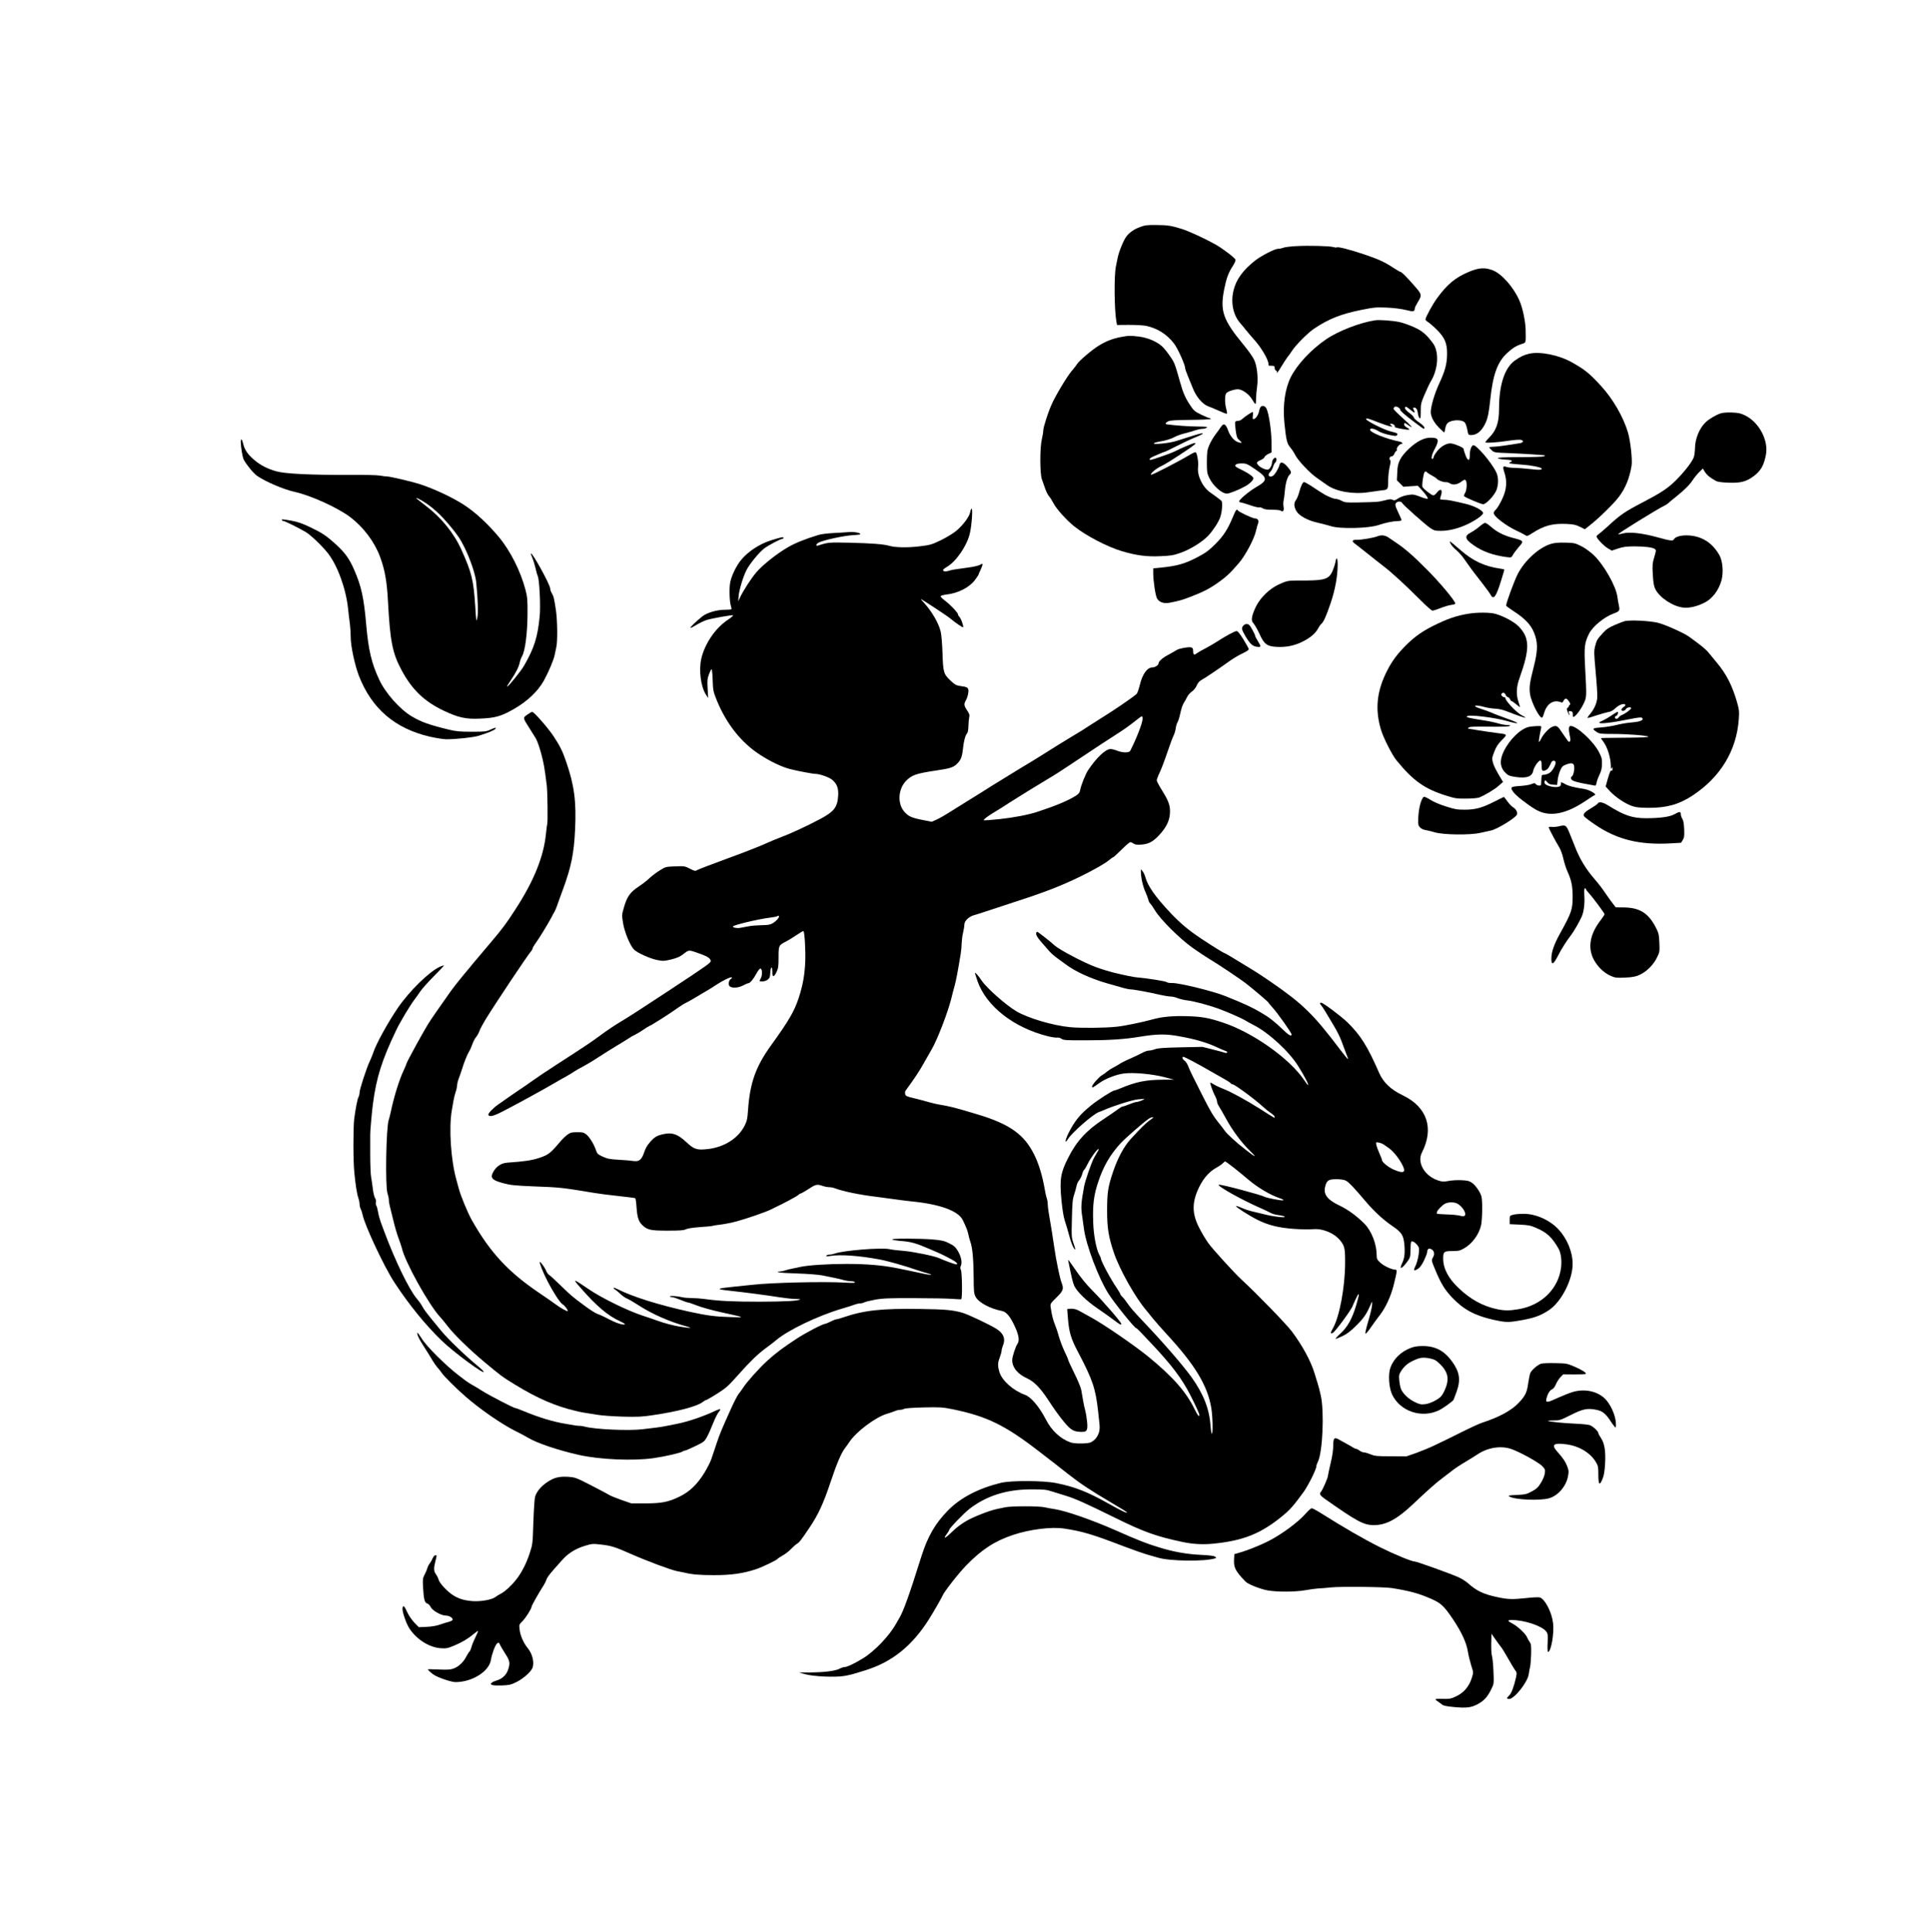 <?xml version="1.0" encoding="UTF-8"?>
<!-- Generated by Pixelmator Pro 3.5.7 -->
<svg width="2902" height="2904" viewBox="0 0 2902 2904" xmlns="http://www.w3.org/2000/svg">
    <g id="g1">
        <path id="path1" fill="#000000" stroke="none" d="M 1714.4 341.2 C 1705.067 344.667 1698.267 349.333 1693.467 355.733 C 1689.467 361.067 1682.4 378.133 1680.533 387.6 C 1679.733 391.467 1678.533 397.333 1677.867 400.667 C 1675.067 414.4 1675.467 464.667 1678.533 482.933 L 1679.6 488.533 L 1697.733 488.4 C 1707.733 488.4 1719.067 489.067 1722.667 489.733 C 1740.267 493.333 1754.4 502.267 1765.467 516.667 C 1770.8 523.6 1782 548.4 1782 553.333 C 1782 554.533 1783.733 559.6 1785.733 564.4 C 1787.867 569.333 1791.333 577.867 1793.467 583.333 C 1798.4 596.267 1808.133 607.733 1816.667 610.8 C 1820 612 1827.2 614.933 1832.667 617.467 C 1838.267 620 1843.467 622 1844.267 622 C 1845.333 622 1845.2 619.867 1843.867 614.933 C 1841.333 605.6 1841.467 593.467 1844 590.933 C 1847.067 587.733 1858.8 584.4 1863.2 585.333 C 1870.133 586.8 1878.533 593.333 1882.667 600.4 C 1884.933 604.267 1887.067 607.333 1887.733 607.333 C 1888.267 607.333 1888.667 603.733 1888.667 599.333 C 1888.667 595.067 1889.333 587.067 1890.133 581.733 C 1892.133 568 1890.133 549.6 1885.467 540.267 C 1883.6 536.4 1876.667 526.533 1870 518.533 C 1838.933 480.933 1834.267 467.6 1840.667 435.2 C 1844 418.267 1847.067 410 1853.733 399.733 C 1856.267 396 1858 391.867 1857.733 390.533 C 1857.333 387.867 1838.4 373.6 1827.333 367.333 C 1811.867 358.667 1787.6 347.467 1777.333 344.267 C 1761.067 339.2 1756 338.4 1738.667 338.267 C 1724.933 338.133 1721.467 338.533 1714.4 341.2 Z"/>
        <path id="path2" fill="#000000" stroke="none" d="M 1948.667 370 C 1940.267 370.4 1931.6 371.6 1929.6 372.4 C 1927.467 373.333 1924 374 1921.733 374 C 1916.8 374 1897.067 384.133 1887.333 391.6 C 1868.933 406 1858.533 420.4 1854.667 436.933 C 1850.267 455.6 1854.4 474.4 1865.6 486.667 C 1866.933 488.133 1870.4 492.267 1873.333 496 C 1876.267 499.6 1881.333 505.6 1884.667 509.333 C 1896.133 521.733 1907.333 540.667 1907.333 547.467 C 1907.333 548.8 1907.733 549.867 1908.4 549.867 C 1908.933 549.733 1910.933 549.733 1913.067 549.867 C 1916 550 1916.667 550.667 1916.667 553.2 C 1916.667 554.933 1917.6 556.8 1918.8 557.2 C 1919.867 557.6 1920.4 558.667 1919.867 559.467 C 1919.333 560.533 1919.467 560.667 1920.4 560.133 C 1921.333 559.6 1924.4 555.067 1927.333 550 C 1930.267 545.067 1934.133 539.2 1935.733 537.067 C 1937.467 535.067 1940.4 530.933 1942.267 528 C 1948 518.933 1966 500.8 1976 494 C 1997.6 479.467 2016.267 472 2046.933 465.867 C 2066.267 462 2069.333 461.733 2085.333 462.4 C 2096.267 462.933 2106.8 464.267 2113.867 466 C 2125.467 468.933 2127.2 468.533 2127.333 463.467 C 2127.333 462.4 2129.2 458.667 2131.333 455.067 C 2138.4 443.6 2138.267 442.8 2126.8 429.733 C 2114.933 416.133 2107.467 408.667 2105.6 408.667 C 2104.933 408.667 2100.4 406 2095.467 402.8 C 2082.133 394 2072.133 389.333 2050.4 382.133 C 2029.2 375.067 2012.133 370.667 2010.133 371.867 C 2009.467 372.267 2007.2 372.133 2005.2 371.467 C 1999.867 369.733 1967.333 368.933 1948.667 370 Z"/>
        <path id="path3" fill="#000000" stroke="none" d="M 2208.933 408.533 C 2188.4 417.067 2175.867 427.467 2160.533 448.667 C 2153.867 457.867 2143.333 477.2 2143.333 480.4 C 2143.333 481.067 2145.2 482.933 2147.6 484.4 C 2149.867 485.867 2155.867 491.067 2160.8 496 C 2172.533 507.733 2176.133 516.267 2175.867 532.667 C 2175.6 547.467 2172.933 557.333 2164 576.667 C 2156.933 592 2151.333 611.067 2151.333 619.733 C 2151.467 626.4 2156.133 635.333 2163.733 642.933 C 2167.6 646.8 2171.067 650 2171.467 650 C 2172 650 2172.667 647.6 2173.067 644.533 C 2173.467 641.6 2174.8 638 2176.133 636.533 C 2181.2 630.933 2197.867 630 2202.533 635.2 C 2203.733 636.533 2205.467 641.333 2206.267 645.867 C 2207.733 653.867 2207.867 654 2212.267 654 C 2221.067 654 2228.533 647.467 2234.133 634.8 C 2237.2 627.733 2238.667 620.533 2240.667 602 C 2244.667 563.333 2251.467 544.267 2266.267 530.667 C 2274.4 523.067 2280.133 519.6 2289.067 516.8 C 2294.667 514.933 2294.4 515.6 2294 495.333 C 2293.733 483.2 2289.333 462.133 2284.667 451.867 C 2275.733 431.467 2257.733 411.2 2244.133 406.133 C 2232.533 401.867 2223.733 402.4 2208.933 408.533 Z"/>
        <path id="path4" fill="#000000" stroke="none" d="M 2068 481.467 C 2045.6 484.667 2012.4 497.467 1993.867 510.133 C 1971.467 525.467 1950.4 548 1940.933 566.8 C 1932.133 584.4 1928.667 608.933 1931.2 635.333 C 1933.867 661.467 1935.2 667.067 1940 672.533 C 1942.267 675.2 1945.6 680.133 1947.333 683.6 C 1951.467 692.133 1969.467 711.2 1980.4 718.667 C 1985.333 722.133 1992.133 726.933 1995.6 729.333 C 2009.467 739.067 2035.333 743.467 2058 739.867 C 2064.933 738.8 2074 737.6 2078.267 737.067 C 2087.067 736.267 2087.333 735.733 2087.333 721.2 C 2087.333 716 2088.267 707.333 2089.467 702 C 2091.2 694.8 2091.333 692.133 2090.133 691.467 C 2087.867 690 2089.867 686 2092.667 686 C 2094 686 2095.733 684.267 2096.667 682 C 2097.6 679.733 2098.933 678 2099.6 678 C 2100.4 678 2100.667 676.8 2100.267 675.467 C 2099.6 672.933 2104.533 667.333 2107.333 667.333 C 2110.267 667.333 2108.4 664.667 2105.067 664 C 2083.733 659.733 2060 650.133 2060 645.867 C 2060 643.067 2066.8 644.267 2072.667 648.133 C 2075.467 650 2082.4 652.4 2088.533 653.733 C 2098.133 655.733 2099.6 655.733 2100.667 654 C 2102.133 651.6 2100.933 650.933 2091.333 648.667 C 2081.333 646.267 2054 632.533 2054 629.867 C 2054 628.133 2059.2 629.6 2072.4 634.933 C 2078.533 637.333 2086.133 639.867 2089.067 640.667 C 2094.133 641.733 2094.4 641.6 2092.133 639.867 C 2088.667 637.333 2090.4 635.867 2094.667 637.733 C 2096.533 638.667 2097.6 640 2097.2 641.067 C 2096.8 642.4 2099.467 643.333 2108 644.8 C 2119.733 646.933 2122.133 646.267 2115.333 642.667 C 2112.933 641.333 2111.333 639.6 2111.333 637.867 C 2111.333 635.067 2111.867 635.067 2118.4 639.733 C 2126.4 645.2 2122.667 640.667 2109.333 628.667 C 2101.6 621.733 2095.333 615.467 2095.333 614.667 C 2095.333 613.867 2096 612.533 2096.8 611.733 C 2098.667 609.867 2105.333 613.067 2105.333 615.867 C 2105.333 617.6 2112.4 623.867 2127.2 634.933 C 2139.6 644.267 2140.667 645.067 2141.467 644.4 C 2143.067 642.8 2139.733 638.933 2133.2 634.533 C 2129.2 631.867 2126 628.933 2126 628 C 2126 627.067 2124 624.667 2121.733 622.8 C 2114.133 616.933 2112.667 615.333 2112.667 613.333 C 2112.667 610.267 2114.533 610.933 2120.667 616 C 2126.667 621.067 2128.533 621.333 2126.133 616.933 C 2124.267 613.333 2124.267 612.667 2126.533 612.667 C 2129.333 612.667 2131.467 616 2132 621.467 C 2132.267 624.133 2133.333 627.2 2134.267 628.267 C 2136 629.867 2136.267 628.533 2136.267 618.4 C 2136.267 607.333 2136.533 605.867 2142.533 592 C 2146 583.867 2150 575.467 2151.467 573.2 C 2162.667 554.8 2164.133 528.667 2154.533 515.867 C 2144.533 502.4 2138.267 497.2 2125.333 491.467 C 2118.267 488.4 2108.533 484.933 2103.6 484 C 2093.733 482 2074.267 480.533 2068 481.467 Z"/>
        <path id="path5" fill="#000000" stroke="none" d="M 1685.333 506.667 C 1673.467 508.933 1664.133 512.4 1652.8 519.2 C 1642.8 525.067 1621.6 543.067 1619.2 547.733 C 1618.267 549.333 1615.067 553.467 1612.133 556.8 C 1605.2 564.533 1586.533 595.6 1580.933 608.667 C 1575.067 622.267 1568.667 642.667 1568.667 647.333 C 1568.667 649.467 1567.733 655.2 1566.533 660.267 C 1563.467 673.2 1563.467 712.267 1566.667 720.667 C 1567.867 724 1570.133 730.267 1571.6 734.667 C 1573.067 739.067 1575.733 744.133 1577.333 746 C 1579.067 747.867 1581.867 752.267 1583.733 756 C 1588.4 765.067 1603.333 781.733 1615.333 791.333 C 1632.933 805.333 1665.2 822.133 1686.8 828.533 C 1708.267 834.933 1724.133 837.067 1744 836.133 C 1760.667 835.467 1764 834.933 1775.467 830.933 C 1790.267 825.6 1807.867 814.667 1816.8 805.2 C 1824 797.467 1832.267 784.8 1834.667 777.867 C 1837.6 769.733 1838.667 754.667 1836.533 752.933 C 1831.867 748.933 1826.133 744.8 1820.4 740.8 C 1808.4 732.8 1799.733 714.933 1801.467 702 C 1802.4 695.333 1800 681.2 1797.867 679.867 C 1797.067 679.467 1793.067 681.2 1788.933 683.733 C 1773.733 692.933 1732.667 714.267 1730.933 713.6 C 1728.533 712.8 1737.6 704.8 1744.8 701.333 C 1751.467 698.267 1761.6 692 1782.4 678.133 C 1796.533 668.667 1799.6 666 1796.267 666 C 1794.133 666 1775.733 673.733 1765.333 679.067 C 1760 681.733 1732.4 691.333 1730 691.333 C 1726.8 691.333 1729.067 688.4 1733.733 686.4 C 1736.4 685.333 1741.2 683.2 1744.267 681.867 C 1747.333 680.533 1750.4 679.333 1750.933 679.333 C 1751.6 679.333 1759.867 675.333 1769.333 670.533 C 1778.933 665.6 1791.2 659.867 1796.667 657.733 C 1806.933 653.6 1810.667 651.333 1807.333 651.333 C 1805.467 651.333 1789.467 656.133 1768.667 662.933 C 1758.133 666.4 1731.2 668.933 1735.333 666.133 C 1736.4 665.333 1740 664.4 1743.333 663.867 C 1751.2 662.8 1761.733 659.6 1766.667 656.667 C 1768.933 655.333 1775.467 652.933 1781.333 651.467 C 1787.2 650 1794.667 647.867 1797.867 646.667 C 1801.067 645.6 1805.6 644.667 1807.867 644.667 C 1810.267 644.667 1813.2 643.867 1814.4 642.933 C 1816.267 641.6 1814 641.333 1801.067 641.2 C 1788.533 641.2 1765.067 639.467 1754.4 637.867 C 1751.6 637.333 1752.4 635.467 1756.4 633.467 C 1759.467 631.867 1766.933 631.467 1790.4 631.2 C 1807.067 631.067 1820.667 630.4 1820.667 629.733 C 1820.667 629.2 1819.867 628.667 1818.933 628.667 C 1818 628.667 1812.267 626.267 1806.4 623.467 C 1796.267 618.533 1795.2 617.6 1788.933 608.267 C 1782 597.6 1778.667 589.867 1774.267 574 C 1766.667 546.933 1766 545.067 1759.2 535.333 C 1755.467 529.867 1750.267 523.333 1747.467 520.8 C 1739.733 513.6 1725.733 507.6 1712.667 506 C 1699.2 504.4 1697.467 504.4 1685.333 506.667 Z"/>
        <path id="path6" fill="#000000" stroke="none" d="M 2299.333 531.733 C 2291.2 533.6 2285.6 536.4 2277.6 542.133 C 2262.267 553.2 2254 578.933 2254 614.933 C 2254 635.6 2249.867 647.2 2238.8 658.267 C 2235.467 661.6 2233.067 664.667 2233.6 665.067 C 2234.533 666.133 2251.067 665.067 2262.667 663.333 C 2276.667 661.2 2285.333 660.533 2287.733 661.467 C 2291.867 663.067 2290.133 665.6 2284.4 666.4 C 2281.2 666.933 2272.4 668.267 2264.667 669.467 C 2256.933 670.667 2248.133 671.6 2245.067 671.6 C 2241.867 671.6 2239.333 672 2239.333 672.533 C 2239.333 673.067 2240.933 675.067 2243.067 676.933 C 2246.533 680.267 2247.333 680.4 2269.333 681.2 C 2289.6 682 2321.6 684 2323.333 684.667 C 2323.733 684.8 2322.8 685.333 2321.333 686 C 2319.867 686.667 2303.333 687.2 2284.8 687.2 C 2259.067 687.333 2251.2 687.733 2252.4 688.933 C 2253.2 689.733 2257.867 690.533 2262.667 690.8 C 2273.067 691.333 2275.6 692.4 2271.2 694.667 C 2268.267 696.4 2268.267 696.4 2274 697.2 C 2277.333 697.6 2284.8 698.267 2290.667 698.667 C 2301.2 699.333 2316 702.267 2317.6 703.867 C 2320.133 706.4 2314.533 706.8 2301.333 705.2 C 2293.333 704.267 2282.667 703.467 2277.733 703.333 C 2272.8 703.333 2267.2 702.667 2265.2 702 C 2259.867 699.867 2259.2 701.733 2262 710.133 C 2265.333 720 2265.6 730.133 2262.667 740 C 2260.133 748.933 2252.667 762.933 2248.667 766.667 C 2247.2 768 2246 770 2246 771.2 C 2246 776.267 2264.267 790.267 2280.8 798 C 2285.467 800.133 2290.933 802.933 2292.8 804.133 C 2296.133 806.267 2296.4 806.267 2303.733 801.6 C 2321.733 790 2334.533 786.667 2355.6 787.6 C 2366.267 788.133 2369.733 788.933 2375.733 792 L 2383.067 795.6 L 2390.133 790 C 2404.267 778.933 2426.533 757.2 2434.267 746.8 C 2444.133 733.867 2450.267 718.533 2453.333 699.867 C 2454.667 691.2 2451.733 663.6 2448 650.667 C 2441.067 626.933 2425.333 599.733 2407.2 580 C 2389.6 560.933 2383.467 556 2364 544.933 C 2344.267 533.733 2315.733 528 2299.333 531.733 Z"/>
        <path id="path7" fill="#000000" stroke="none" d="M 1895.6 611.733 C 1894.667 612.8 1893.6 615.6 1893.2 618.133 C 1892 623.733 1887.867 630 1885.067 630 C 1883.333 630 1883.2 628.933 1883.867 624.667 C 1884.267 621.733 1884.267 619.333 1883.733 619.333 C 1882.133 619.333 1870.933 626.8 1867.867 629.867 C 1866.267 631.467 1863.467 632.667 1861.6 632.667 C 1859.733 632.667 1857.733 633.333 1857.333 634.133 C 1856.8 634.8 1857.2 640.667 1858 646.933 C 1859.467 657.067 1860.133 658.933 1863.6 661.733 C 1868.4 665.733 1867.6 666.8 1861.467 664.667 C 1855.867 662.933 1849.467 655.333 1846.667 647.2 C 1843.067 637.067 1839.867 635.467 1835.733 641.867 C 1834.4 644 1830.667 649.2 1827.467 653.333 C 1824.267 657.6 1820.133 664.667 1818.267 669.2 C 1815.2 676.4 1814.8 679.067 1814.667 694 C 1814.667 709.333 1814.933 711.333 1818.133 718.133 C 1823.733 730.133 1837.067 742 1844.8 742 C 1848.667 742 1863.067 736.267 1872.933 730.667 C 1879.067 727.333 1884.667 721.733 1884.667 719.067 C 1884.667 716.8 1878.267 712 1869.2 707.467 C 1857.2 701.6 1856.267 700.8 1858.133 698.533 C 1859.067 697.333 1862.4 696.667 1867.2 696.667 C 1874.267 696.667 1875.467 697.333 1888 705.867 C 1906.4 718.267 1906.4 722.267 1888.667 732.4 C 1878.267 738.4 1863.333 750.933 1863.333 753.6 C 1863.333 754.533 1864.4 755.333 1865.6 755.333 C 1866.8 755.333 1873.2 757.2 1879.733 759.467 C 1886.133 761.733 1892.4 763.2 1893.467 762.8 C 1894.533 762.4 1896.933 762.933 1898.667 764.133 C 1900.933 765.6 1905.067 766.267 1912.933 766.267 C 1919.067 766.267 1924.667 766.8 1925.6 767.6 C 1929.067 770.4 1931.067 767.867 1930 761.867 C 1929.467 758.8 1929.467 754.667 1930 752.8 C 1930.533 750.933 1931.333 744.533 1931.867 738.667 C 1932.933 726.133 1935.733 716.533 1939.333 713.333 C 1942.4 710.533 1941.6 708.133 1935.067 700.8 C 1929.067 694.267 1925.067 693.733 1923.867 698.933 C 1922.533 704.4 1916.8 713.867 1913.733 715.467 C 1908 718.533 1905.2 713.733 1910 709.333 C 1911.467 708 1913.333 704.533 1914.267 701.733 C 1915.067 698.933 1916.533 696 1917.6 695.2 C 1919.467 693.6 1920 689.733 1918.4 688.267 C 1916.933 686.667 1912.667 691.6 1912.667 694.933 C 1912.667 699.733 1908.933 706 1906 706 C 1899.733 706 1890 699.733 1890 695.6 C 1890 694.667 1892.4 692.8 1895.333 691.733 C 1898.267 690.533 1900.933 688.533 1901.333 687.2 C 1901.733 685.867 1904.4 683.733 1907.067 682.4 L 1912 680 L 1911.867 663.333 C 1911.6 646.533 1907.867 621.467 1904.267 614.133 C 1902.4 610.267 1897.867 608.933 1895.6 611.733 Z"/>
        <path id="path8" fill="#000000" stroke="none" d="M 2587.067 621.467 C 2580 623.867 2570 629.733 2564.933 634.533 C 2555.467 643.2 2548.667 659.733 2548.667 673.867 C 2548.533 678.667 2547.733 684.8 2546.8 687.467 C 2544.267 694.533 2531.6 710.667 2519.2 722.8 C 2507.333 734.267 2497.733 740.667 2472 754.133 C 2442.533 769.467 2437.067 773.2 2416.933 791.733 C 2411.467 796.667 2405.6 801.733 2403.867 802.933 C 2402.133 804 2400.667 805.6 2400.667 806.533 C 2400.667 809.333 2411.467 820.667 2417.6 824.267 L 2423.6 827.733 L 2433.067 824.533 C 2440.667 822 2445.467 821.467 2456.667 821.333 C 2473.2 821.333 2484.8 822.8 2488.133 825.2 C 2490.4 826.933 2490.4 827.467 2487.467 837.333 C 2484.667 846.8 2484.4 849.333 2485.2 863.867 C 2486 876.267 2486.8 881.333 2489.067 885.733 C 2495.333 898.4 2515.333 911.6 2530.8 913.333 C 2539.867 914.4 2551.467 911.733 2562.667 906.133 C 2574.667 900.133 2584.267 887.6 2588.533 872.267 C 2591.733 860.267 2590.267 843.067 2585.2 834.267 C 2577.2 820.4 2566.533 811.467 2553.067 807.333 C 2538.4 802.8 2520.4 804.533 2516.933 810.8 C 2515.467 813.467 2511.6 813.067 2493.333 808 C 2469.333 801.333 2450 799.2 2439.867 802 C 2436.533 802.933 2433.6 803.467 2433.2 803.067 C 2432.4 802.133 2493.2 764.533 2502.667 760.133 C 2504.933 759.067 2508.267 756.8 2510 755.067 C 2511.867 753.467 2516.667 749.333 2520.667 746.267 C 2532.667 736.667 2540.267 729.2 2545.2 721.733 C 2547.733 717.867 2552.267 712.4 2555.2 709.467 L 2560.4 704.4 L 2563.733 709.6 C 2566.8 714.533 2571.2 718 2580.533 723.2 C 2582.667 724.4 2589.6 725.333 2599.333 725.6 C 2617.2 726.267 2625.6 724.133 2636.8 715.867 C 2647.467 708 2652.267 699.733 2655.333 683.467 C 2659.333 662 2645.067 634.933 2624.267 624.667 C 2617.2 621.2 2614.133 620.533 2604 620.133 C 2596.533 619.867 2590.133 620.4 2587.067 621.467 Z"/>
        <path id="path9" fill="#000000" stroke="none" d="M 2136 661.867 C 2125.067 667.067 2109.867 681.467 2105.2 690.933 C 2102.267 696.933 2101.333 700.8 2100.933 710.133 L 2100.4 722 L 2105.2 726.8 L 2110.133 731.733 L 2120.933 730.933 L 2131.867 730.267 L 2136.267 734.933 C 2143.2 742.267 2147.733 748.667 2146.8 749.6 C 2146.267 750.133 2143.067 749.467 2139.6 748.267 C 2125.867 742.933 2124.8 742.8 2116.133 744.267 C 2111.2 745.067 2105.467 747.2 2102.267 749.333 C 2097.733 752.267 2096.4 752.667 2094 751.333 C 2091.733 750.133 2089.2 750.267 2082.267 752.133 C 2072.8 754.533 2072.133 754.667 2042 755.333 C 2024.4 755.6 2022.133 755.467 2017.333 752.8 C 2014.4 751.333 2010.533 750 2008.8 750 C 2006.933 750 2002.8 748.8 1999.467 747.2 C 1992.533 744.133 1992.4 744 1984 738.667 C 1980.667 736.4 1974.4 732.4 1970.133 729.6 C 1965.867 726.933 1961.733 724.667 1960.8 724.667 C 1958.8 724.667 1956 730.667 1953.467 740 C 1952.4 744.267 1950.267 749.467 1948.667 751.6 C 1945.333 756.133 1945.467 761.2 1949.067 768 C 1953.2 775.333 1966.133 782.533 1982.267 786 C 1989.067 787.6 1997.333 789.733 2000.667 790.8 C 2014.133 795.467 2058.267 794.4 2073.067 789.2 C 2082 786 2095.067 783.333 2101.467 783.333 C 2104.8 783.333 2107.333 782.667 2107.333 781.867 C 2107.333 781.067 2105.2 776.133 2102.667 770.8 C 2097.6 760.267 2097.2 758 2099.6 755.6 C 2101.867 753.333 2107.2 753.6 2108.133 755.867 C 2109.2 758.533 2142.4 788.133 2150.4 793.6 C 2156.267 797.6 2157.867 798 2166.533 798 C 2179.6 798 2194.8 794 2209.333 786.667 C 2220.533 781.067 2230 774 2230 771.333 C 2230 767.467 2217.333 760.667 2204 757.467 C 2183.333 752.533 2176.933 751.333 2171.867 751.333 C 2168.933 751.333 2166.133 750.933 2165.6 750.533 C 2165.2 750.133 2165.733 747.333 2166.8 744.4 C 2169.733 735.867 2165.733 733.467 2160.4 740.667 C 2158.8 742.8 2156.533 744.667 2155.2 744.667 C 2152.533 744.667 2140 734.8 2138.8 731.867 C 2138.267 730.667 2138.667 724.933 2139.6 719.2 C 2141.333 708.533 2142.667 706.8 2146.267 710.533 C 2147.333 711.467 2150.533 713.6 2153.467 715.067 C 2156.4 716.533 2159.6 718.667 2160.533 719.867 C 2162.533 722.267 2171.067 725.333 2174.4 724.8 C 2175.733 724.667 2178.4 725.467 2180.267 726.667 C 2184.8 729.6 2191.467 728.533 2197.6 723.867 C 2201.067 721.2 2202.533 720.667 2203.733 721.867 C 2206.267 724.4 2205.6 737.067 2202.8 741.333 C 2201.467 743.333 2200.933 745.467 2201.6 746 C 2203.867 748.267 2227.2 758 2230.133 758 C 2234.8 758 2247.733 744 2250.4 736 C 2253.333 727.467 2253.2 717.333 2250 710.4 C 2243.6 696.267 2219.333 667.733 2215.067 669.333 C 2212.133 670.533 2210 676.933 2210 684.8 C 2210 693.867 2206.933 693.467 2203.467 684 C 2201.867 679.867 2200.667 675.733 2200.667 674.8 C 2200.667 673.067 2190.4 668.4 2183.2 666.8 C 2177.333 665.467 2168.933 669.333 2162.667 676.267 C 2159.467 679.867 2156.4 684.267 2156 686.267 C 2155.467 688.4 2154.533 690 2153.867 690 C 2151.333 690 2152.8 683.2 2157.333 674.8 C 2164.533 661.2 2163.467 658 2151.467 658 C 2146 658 2141.867 659.067 2136 661.867 Z"/>
        <path id="path10" fill="#000000" stroke="none" d="M 362 664.267 C 362.133 672.267 364.667 687.467 366.533 691.067 C 370.4 698.4 380.933 711.333 386.4 715.2 C 398.4 723.733 426.4 735.733 442.667 739.333 C 466.667 744.533 507.067 762.8 526 776.933 C 546.267 792.133 563.2 814.533 571.467 837.067 C 578.667 856.533 581.733 873.733 583.333 903.333 C 586.533 963.867 590 981.6 603.733 1007.333 C 619.6 1036.8 637.6 1054.133 666.667 1068.133 C 688.8 1078.667 700.4 1081.333 722 1080.267 C 744.8 1079.333 753.6 1076.8 772.933 1065.733 C 792.933 1054.267 809.067 1038.933 817.733 1023.2 C 824.933 1010.133 832.533 992.133 834 984.667 C 834.667 981.333 835.867 976 836.533 972.667 C 838.533 963.867 838.133 932.667 836 918 C 833.2 899.333 832.533 896.533 829.867 892 C 828.4 889.867 827.333 886.533 827.333 884.8 C 827.333 879.2 800.267 830 798.267 832 C 798 832.267 799.067 835.333 800.533 838.933 C 802 842.4 804.133 849.467 805.333 854.4 C 806.4 859.467 807.867 864.533 808.533 865.867 C 811.067 870.533 813.067 911.2 811.467 926.667 C 808.4 958.133 803.2 974.4 787.867 1000.933 C 782.8 1009.6 763.467 1033.333 762.4 1032.133 C 762.133 1031.867 764.667 1027.6 768 1022.667 C 775.867 1011.067 780.133 1002.533 781.467 996 C 782 993.2 783.6 988.8 785.067 986.267 C 789.6 978.667 793.067 951.6 793.2 923.333 C 793.333 901.467 792.933 897.333 790.133 886.667 C 782.667 858.267 767.333 828 750.133 807.333 C 733.067 786.933 714.8 770.133 697.6 758.933 C 680.4 747.733 651.867 734.4 631.333 727.867 C 618.533 723.733 586.4 716.267 582 716.267 C 580.133 716.267 575.333 715.733 571.333 714.933 C 567.067 714.133 547.067 713.733 524 713.867 C 467.733 714.133 428.667 712.267 415.6 708.533 C 402 704.8 391.067 699.067 381.867 691.067 C 372.4 682.933 367.733 676 365.733 667.333 C 364.133 660.133 362 658.4 362 664.267 Z M 633.867 752.267 C 648.933 761.067 662.267 773.067 677.333 791.333 C 688.4 804.667 692.133 810.267 698.533 823.2 C 706.533 839.067 714.933 863.6 716 874.667 C 718.533 900 719.333 921.733 717.733 928.533 C 716.133 935.867 716.133 935.733 714.533 910.667 C 712 871.867 709.2 860.533 693.6 826 C 682.267 801.067 663.333 777.733 639.733 760 C 633.333 755.067 627.467 750.533 626.8 749.867 C 624.267 747.467 627.867 748.8 633.867 752.267 Z"/>
        <path id="path11" fill="#000000" stroke="none" d="M 1458.8 769.867 C 1457.733 776.533 1448.133 789.467 1437.733 798.133 C 1433.333 801.733 1423.067 808 1414.933 812 C 1400.933 818.667 1398.933 819.333 1382.4 821.333 C 1364.4 823.467 1346.267 823.2 1336.667 820.4 C 1328.4 818 1310.133 816.667 1278 815.867 C 1246.4 815.2 1245.467 815.2 1230.4 820 C 1226.4 821.333 1226.4 818.667 1230.4 816 C 1236.267 812.267 1270.533 804.8 1284 804.4 C 1288.933 804.133 1293.067 803.6 1293.467 803.2 C 1294.667 801.067 1284.4 799.2 1276.267 799.867 C 1271.733 800.267 1261.2 800.933 1252.8 801.333 C 1244.533 801.733 1234.667 802.933 1230.8 804.133 C 1210.267 810.4 1195.6 816.267 1183.867 823.2 C 1168.133 832.267 1146.667 849.333 1137.333 860.267 C 1130.133 868.533 1117.467 888 1112.8 898 L 1110 904 L 1110.667 895.733 C 1111.6 886.133 1117.333 867.067 1122.533 856.8 C 1127.333 847.6 1140.8 831.067 1148.8 824.667 C 1154.8 820 1173.733 810 1176.667 810 C 1177.467 810 1178 809.333 1178 808.533 C 1178 806.8 1175.2 807.333 1159.333 812.267 C 1141.6 817.867 1124.133 829.467 1113.733 842.533 C 1106.667 851.333 1099.733 866 1097.867 876 C 1096.267 884.8 1096.933 905.867 1099.2 911.467 C 1099.867 913.467 1100.133 915.467 1099.733 915.867 C 1099.2 916.267 1094.667 916.667 1089.6 916.667 C 1078 916.667 1063.067 921.067 1056.133 926.533 C 1047.333 933.467 1037.333 943.067 1038.133 943.867 C 1038.533 944.267 1042.667 942.133 1047.467 939.2 C 1052.133 936.4 1059.067 933.067 1062.667 932 C 1070.933 929.467 1100.267 924.267 1102.267 924.933 C 1103.067 925.2 1099.6 928.267 1094.4 931.733 C 1075.6 944.267 1059.733 967.6 1054.533 990 C 1050.533 1007.467 1053.733 1032 1061.333 1044 L 1064.8 1049.333 L 1064 1035.2 C 1063.333 1022.933 1063.6 1020.267 1066 1013.6 C 1067.6 1009.467 1069.333 1006 1070 1006 C 1070.533 1006 1071.333 1013.333 1071.6 1022.267 C 1072.133 1037.867 1072.4 1039.333 1077.733 1052.667 C 1092.133 1088 1114.533 1116.4 1142.667 1134.533 C 1158.4 1144.8 1175.2 1152.8 1188 1156.133 C 1199.467 1159.067 1222 1163.333 1226.133 1163.333 C 1232.267 1163.333 1247.067 1168.533 1251.333 1172.267 C 1258.533 1178.267 1261.067 1185.067 1260.267 1196.533 C 1259.2 1213.733 1254 1220.267 1232.267 1231.733 C 1213.2 1241.867 1187.733 1253.6 1174.667 1258.4 C 1169.467 1260.267 1158.4 1264.933 1150 1268.667 C 1141.6 1272.533 1115.867 1282.533 1092.8 1290.933 C 1069.733 1299.333 1049.6 1307.067 1048 1308.133 C 1045.6 1309.733 1044.4 1309.467 1037.333 1305.867 C 1029.6 1302 1028.933 1301.867 1015.067 1302.4 C 1001.067 1302.933 1000.667 1303.067 991.733 1308.667 C 986.8 1311.733 980 1316.933 976.533 1320.133 C 973.2 1323.467 965.733 1329.2 959.867 1333.067 C 947.467 1341.333 942.667 1348.133 938 1364.667 C 934.933 1375.2 934.933 1375.733 936.933 1388.133 C 939.2 1401.333 947.067 1420.667 953.067 1427.2 C 957.6 1432.133 977.6 1441.2 988.267 1443.2 C 997.067 1444.933 998.667 1444.8 1009.467 1442.267 C 1018.533 1440 1022.533 1438.133 1028.267 1433.733 C 1036.4 1427.467 1034.933 1427.467 1054.4 1434.4 C 1064.267 1438 1068.667 1441.2 1068.667 1444.8 C 1068.667 1447.333 1062.933 1451.467 1009.333 1486.8 C 961.333 1518.4 947.467 1527.333 931.333 1537.067 C 923.6 1541.733 911.333 1550 904 1555.467 C 890.4 1565.6 880.533 1572.267 836.667 1600.533 C 823.067 1609.333 806.667 1620.267 800.267 1624.933 C 793.733 1629.6 785.2 1635.467 781.333 1638 C 775.2 1642.133 769.333 1646.133 748.667 1660.667 C 741.333 1665.867 733.733 1673.867 734.267 1675.733 C 735.6 1679.6 742 1678 758.133 1669.6 C 781.2 1657.6 816.667 1638.133 834 1628 C 838.8 1625.2 846.667 1620.667 851.6 1618 C 856.533 1615.2 862.267 1611.733 864.267 1610.267 C 866.267 1608.8 871.6 1605.867 876 1603.6 C 880.4 1601.333 890.8 1595.2 899.067 1589.733 C 907.333 1584.4 920 1576.4 927.333 1572 C 934.8 1567.6 942.667 1562.667 945.067 1561.067 C 947.467 1559.333 952 1556.667 955.333 1555.2 C 958.667 1553.6 964.133 1550.267 967.467 1547.867 C 970.8 1545.467 975.067 1542.933 976.8 1542.133 C 980.4 1540.8 1009.467 1522.267 1020 1514.533 C 1023.733 1511.867 1029.067 1508.533 1032 1507.2 C 1034.933 1505.733 1041.2 1502.267 1046 1499.333 C 1050.8 1496.4 1057.6 1492.4 1061.2 1490.267 C 1064.8 1488.267 1071.733 1484 1076.533 1480.8 C 1086.8 1473.867 1099.067 1468 1100.4 1469.333 C 1100.933 1469.733 1100.267 1470.8 1099.067 1471.467 C 1095.6 1473.467 1094.533 1480.8 1097.467 1482.933 C 1101.333 1485.733 1110.533 1485.067 1117.467 1481.333 C 1120.933 1479.467 1124.4 1478 1125.333 1478 C 1127.733 1478 1132.933 1471.867 1137.333 1463.6 C 1139.467 1459.467 1142.267 1456 1143.333 1456 C 1146.133 1456 1146.667 1465.067 1144.133 1470.267 C 1141.467 1475.6 1141.333 1475.333 1146.533 1475.333 C 1148.933 1475.333 1152.533 1474.133 1154.4 1472.667 C 1157.333 1470.267 1158 1468.667 1158.267 1462 C 1158.8 1452.533 1161.333 1451.733 1161.333 1460.933 C 1161.2 1465.467 1161.733 1467.333 1163.067 1467.333 C 1164 1467.333 1166.133 1464.533 1167.733 1460.933 C 1170.267 1455.6 1170.667 1452.267 1170.667 1439.2 C 1170.667 1421.6 1170.933 1420.933 1181.2 1415.733 C 1184.933 1413.867 1192.4 1409.333 1197.733 1405.6 C 1203.067 1402 1207.733 1399.333 1208.133 1399.733 C 1209.867 1401.467 1211.467 1428.667 1210.8 1445.333 C 1210 1465.6 1207.2 1481.067 1200.933 1500.267 C 1194.133 1520.667 1186.267 1534.133 1159.467 1571.333 C 1136.4 1603.2 1127.6 1628 1124.8 1668.4 C 1123.867 1682 1123.2 1685.067 1119.6 1692.267 C 1110 1711.2 1089.067 1724.533 1064.267 1727.333 C 1048 1729.2 1043.733 1727.867 1032.267 1717.2 C 1019.467 1705.2 1011.2 1702.133 998.8 1704.667 C 987.867 1706.933 984.667 1708.8 977.6 1716.667 C 973.467 1721.2 970.667 1726.133 968.667 1732 C 964.933 1743.333 961.067 1746.533 952.667 1745.333 C 949.333 1744.8 939.467 1743.867 930.667 1743.467 C 917.2 1742.667 913.333 1742 906.4 1738.8 C 899.333 1735.6 897.867 1734.267 896.533 1730.133 C 893.733 1721.333 886.933 1709.867 882.133 1705.867 C 877.867 1702.4 876.4 1702 867.867 1702 C 859.6 1702 857.733 1702.533 853.2 1705.733 C 850.267 1707.867 845.2 1712.8 842 1716.667 C 827.733 1733.6 824.533 1736 811.2 1740.533 C 799.467 1744.4 788.533 1746 763.333 1747.733 C 754.4 1748.267 747.2 1752.667 742.533 1760.267 C 736.267 1770.4 739.2 1774 756.667 1778.667 C 767.6 1781.6 773.867 1782.267 802.667 1783.467 C 842.667 1784.933 844.667 1785.2 894.667 1793.467 C 901.333 1794.533 917.333 1796.667 930.4 1798 C 943.333 1799.467 954.533 1800.8 955.2 1801.2 C 955.733 1801.6 956.667 1807.467 957.067 1814.267 C 958.133 1829.467 960 1835.867 965.2 1841.067 C 973.2 1848.933 977.467 1850 1003.733 1850 C 1022.667 1850 1028.267 1849.6 1031.467 1847.867 C 1034 1846.667 1041.733 1845.467 1052.4 1844.667 C 1061.733 1844.133 1070.267 1843.2 1071.333 1842.8 C 1072.4 1842.4 1078.133 1841.467 1084 1840.8 C 1089.867 1840.133 1100.4 1838 1107.333 1836.133 C 1121.467 1832.4 1152.267 1821.733 1158.667 1818.4 C 1160.8 1817.333 1164.133 1815.6 1166 1814.8 C 1176.667 1809.867 1197.733 1798.667 1200.133 1796.533 C 1201.6 1795.067 1203.467 1794 1204.267 1794 C 1204.933 1794 1209.733 1791.333 1214.8 1788 C 1226.267 1780.4 1228.4 1779.867 1236.267 1782.533 C 1239.6 1783.733 1244.4 1784.667 1246.8 1784.667 C 1249.2 1784.667 1252.8 1785.333 1254.933 1786.133 C 1267.333 1790.933 1293.067 1796.267 1319.333 1799.333 C 1325.6 1800.133 1336.667 1801.6 1344 1802.667 C 1351.333 1803.733 1363.2 1805.2 1370.4 1806 C 1413.2 1810.133 1440.8 1820.267 1447.6 1834 C 1452.667 1844.267 1455.2 1850.933 1456.133 1856 C 1456.667 1858.933 1458 1863.733 1459.067 1866.667 C 1462.133 1875.333 1463.733 1891.733 1464 1918.667 C 1464.133 1941.733 1464.4 1944.533 1466.933 1949.467 C 1471.467 1958 1489.067 1967.467 1506.267 1970.667 C 1512.533 1971.867 1517.733 1977.467 1523.867 1989.733 C 1531.6 2005.067 1533.6 2015.067 1530 2020 C 1527.067 2023.867 1522 2039.6 1522 2044.533 C 1522 2055.733 1530.133 2065.733 1545.067 2072.4 C 1555.067 2077.067 1564.667 2086.933 1576.133 2104.533 C 1589.467 2125.2 1603.733 2143.467 1609.733 2147.733 C 1614 2150.933 1617.2 2152 1623.067 2152.4 C 1634.267 2153.2 1635.733 2151.333 1634.667 2138.133 C 1634.133 2132.533 1632.933 2124.933 1632 2121.333 C 1630.933 2117.6 1629.467 2110.4 1628.533 2105.333 C 1627.733 2100.133 1626.533 2093.2 1625.867 2089.733 C 1625.333 2086.267 1620.667 2074.933 1615.467 2064.533 C 1610.267 2054 1606 2044.8 1606 2043.867 C 1606 2043.067 1603.733 2037.6 1600.8 2031.867 C 1598 2026 1594 2015.6 1592 2008.667 C 1590.133 2001.733 1587.333 1993.6 1586 1990.667 C 1583.6 1985.467 1580.933 1974.133 1579.733 1964.533 C 1579.067 1960 1579.733 1959.067 1588.533 1950.533 C 1598.933 1940.267 1599.867 1937.467 1596 1927.733 C 1593.6 1921.467 1587.867 1893.733 1585.467 1876.667 C 1583.333 1862 1580 1840.667 1577.2 1825.067 C 1576.133 1819.067 1575.333 1812.133 1575.333 1809.467 C 1575.333 1806.933 1574.667 1803.2 1573.867 1801.067 C 1573.067 1799.067 1571.733 1792.8 1570.8 1787.333 C 1567.467 1767.867 1561.867 1749.333 1555.2 1736 C 1540 1705.067 1517.867 1689.467 1468 1674.667 C 1436 1665.067 1430.267 1663.6 1412.667 1660.533 C 1407.867 1659.733 1400.4 1658 1396 1656.667 C 1391.6 1655.333 1382.133 1652.8 1374.933 1651.067 C 1363.467 1648.4 1361.733 1647.6 1361.067 1644.8 C 1360.667 1643.067 1360.8 1640.8 1361.467 1639.867 C 1376.267 1619.467 1382.8 1609.6 1389.2 1598 C 1393.467 1590.267 1398.667 1581.2 1400.8 1577.6 C 1409.2 1563.6 1425.467 1521.2 1430.533 1500.667 C 1431.6 1495.867 1433.733 1487.733 1435.2 1482.667 C 1437.6 1474.267 1440.4 1459.2 1444.533 1433.867 C 1445.333 1428.933 1446 1421.733 1446 1417.867 C 1446.133 1413.867 1446.933 1407.067 1448 1402.667 C 1449.067 1398.267 1450 1392.667 1450 1390.133 C 1450 1384.4 1456.933 1377.733 1465.067 1375.6 C 1468.133 1374.8 1475.733 1372.4 1482 1370.267 C 1488.267 1368.133 1506.8 1362 1523.333 1356.667 C 1570.133 1341.6 1595.733 1331.733 1625.333 1317.2 C 1645.467 1307.333 1662.533 1297.6 1668.533 1292.267 C 1670.933 1290.267 1673.333 1288.667 1673.867 1288.667 C 1674.4 1288.667 1680 1283.6 1686.267 1277.333 C 1692.533 1271.067 1698.533 1266 1699.467 1266 C 1700.533 1266 1702.8 1266.933 1704.533 1268.133 C 1706.933 1269.867 1709.6 1270.133 1717.067 1269.6 C 1728.133 1268.667 1734.8 1264.667 1745.2 1252.933 C 1753.733 1243.067 1758.267 1233.867 1759.067 1223.733 C 1760 1212 1757.6 1204.8 1747.867 1189.2 C 1743.2 1181.733 1739.333 1174.533 1739.333 1173.2 C 1739.333 1171.733 1740.533 1168.267 1741.867 1165.333 C 1746 1156.933 1749.867 1146.667 1756.267 1128 C 1759.467 1118.4 1763.2 1108.533 1764.533 1106 C 1765.867 1103.467 1767.333 1098.533 1767.867 1094.933 C 1768.267 1091.467 1769.467 1087.333 1770.667 1085.6 C 1771.733 1083.867 1773.6 1077.733 1774.8 1072 C 1776 1066.133 1778.267 1059.2 1780 1056.667 C 1781.6 1054.133 1784 1049.867 1785.2 1047.333 C 1786.4 1044.8 1789.467 1041.333 1792.133 1039.6 C 1794.933 1037.733 1797.733 1034.267 1799.333 1030.667 C 1800.8 1027.067 1803.333 1024 1805.6 1022.8 C 1810.4 1020.4 1833.867 1004.533 1847.333 994.8 C 1852.8 990.8 1862 985.2 1867.733 982.533 C 1875.333 978.933 1878 976.933 1877.6 975.467 C 1877.333 974.267 1873.6 967.733 1869.467 960.933 C 1864.4 952.8 1861.067 948.667 1859.467 948.667 C 1856.667 948.667 1843.067 956 1829.067 965.067 C 1823.867 968.4 1815.733 973.067 1811.067 975.467 C 1806.4 977.733 1801.2 980.8 1799.467 982.133 C 1795.467 985.333 1794 984.4 1794 978.667 C 1794 974.933 1793.333 973.867 1790.8 973.2 C 1786.8 972.267 1773.067 974.8 1769.467 977.067 C 1767.867 978.133 1762.533 981.2 1757.333 984 C 1747.733 989.067 1742 994.133 1742 997.333 C 1742 1000 1736.667 1003.333 1732.667 1003.333 C 1724.933 1003.333 1717.733 1013.467 1713.867 1029.6 C 1712.533 1035.067 1710.533 1041.067 1709.333 1042.8 C 1707.6 1045.467 1673.733 1068.667 1655.333 1079.867 C 1652 1081.867 1644 1087.067 1637.333 1091.333 C 1630.8 1095.733 1620.8 1101.867 1615.333 1105.067 C 1605.733 1110.667 1579.333 1127.067 1565.333 1136 C 1561.733 1138.4 1547.867 1146.8 1534.667 1154.667 C 1521.467 1162.667 1502 1174.667 1491.333 1181.333 C 1480.667 1188.133 1463.867 1198.667 1454 1204.667 C 1444.133 1210.8 1431.467 1218.667 1426 1222.133 C 1420.533 1225.6 1412.667 1230.133 1408.533 1232 L 1401.067 1235.333 L 1387.333 1232.667 C 1370.933 1229.467 1366.133 1227.333 1360.133 1220.667 C 1349.2 1208.533 1350.133 1186.667 1362.267 1174 C 1371.067 1164.933 1377.333 1162.8 1409.467 1158 C 1429.467 1155.067 1434.4 1153.333 1440.133 1147.067 C 1444.933 1142 1446.8 1136.8 1448 1125.333 C 1449.067 1114.4 1451.333 1105.867 1453.867 1102.8 C 1455.333 1101.2 1456 1097.467 1456.133 1091.467 C 1456.267 1086.667 1456.8 1080.667 1457.333 1078.4 C 1458.133 1074.8 1457.6 1072.933 1454.133 1067.867 C 1449.333 1060.533 1449.067 1058.4 1452.533 1052.4 C 1453.867 1050 1455.467 1045.2 1455.867 1041.867 C 1456.933 1034.667 1455.467 1032.933 1447.733 1031.867 C 1437.867 1030.533 1436.4 1029.867 1429.733 1023.6 C 1418.8 1013.333 1418.133 1011.067 1417.2 982.4 C 1416.667 967.6 1415.6 954 1414.4 949.333 C 1411.333 936.4 1400.533 918.133 1388.8 905.6 C 1386.267 902.933 1384.4 900.667 1384.8 900.667 C 1386 900.667 1423.867 925.6 1428.667 929.6 C 1437.2 936.667 1447.467 943.6 1448.133 942.933 C 1449.333 941.733 1444.8 929.067 1442.533 927.333 C 1441.6 926.4 1440.667 924.933 1440.667 924 C 1440.667 921.333 1429.067 909.067 1421.067 903.067 C 1417.067 900.133 1414.133 897.067 1414.4 896.267 C 1414.667 895.333 1418.667 894.267 1423.2 893.733 C 1440.267 891.867 1457.067 883.333 1465.467 872.533 C 1468.667 868.267 1471.333 864.4 1471.333 863.867 C 1471.333 863.333 1472.933 859.6 1474.8 855.733 C 1478.533 847.6 1478.267 846 1473.6 849.067 C 1471.867 850.133 1465.467 851.733 1459.2 852.667 C 1434.667 856 1430.667 856.667 1426.4 858.133 C 1421.733 859.6 1418 859.067 1418 856.8 C 1418 856.133 1420.667 854 1423.867 852.133 C 1438 843.867 1454.267 820 1458.4 801.333 C 1461.2 789.2 1462.8 764.667 1461.067 764.667 C 1460.267 764.667 1459.333 767.067 1458.8 769.867 Z M 1718 1080.4 C 1718 1086.667 1709.333 1109.067 1699.467 1128.667 C 1697.867 1131.733 1688.667 1131.867 1680.533 1128.8 C 1676.533 1127.2 1671.733 1126 1669.867 1126 C 1662.533 1126 1649.067 1138.533 1636.4 1157.333 C 1632.267 1163.333 1625.6 1180 1624.133 1187.733 C 1623.333 1191.733 1622 1193.467 1617.6 1196.267 C 1606.267 1203.467 1586.8 1211.6 1560.667 1220.133 C 1546.8 1224.8 1525.2 1228.933 1503.333 1231.333 C 1490.533 1232.667 1479.733 1233.467 1479.333 1233.067 C 1478.267 1232.133 1485.6 1226.533 1496 1220.4 C 1501.2 1217.333 1511.067 1211.2 1518 1206.533 C 1530.667 1198.4 1559.2 1180.8 1577.733 1169.733 C 1583.2 1166.667 1596.133 1158.4 1606.4 1151.467 C 1646.533 1124.667 1670.4 1109.067 1681.6 1102 C 1688 1098 1698.4 1090.667 1704.533 1085.733 C 1710.8 1080.667 1716.267 1076.667 1716.933 1076.667 C 1717.467 1076.667 1718 1078.4 1718 1080.4 Z M 1171.333 1377.733 C 1171.333 1380 1167.067 1384.667 1162.4 1387.6 C 1158.133 1390.133 1155.333 1390.667 1145.333 1390.8 C 1138.8 1390.933 1129.733 1391.6 1125.333 1392.533 C 1120.933 1393.333 1115.333 1394.4 1113.067 1394.8 C 1108.267 1395.733 1102 1394.533 1102 1392.8 C 1102 1390.8 1140.133 1381.6 1157.867 1379.467 C 1163.2 1378.8 1167.867 1377.867 1168.4 1377.467 C 1169.467 1376.267 1171.333 1376.533 1171.333 1377.733 Z"/>
        <path id="path12" fill="#000000" stroke="none" d="M 1853.6 777.6 C 1846 795.867 1839.6 805.733 1827.333 818 C 1818.133 827.2 1813.333 830.8 1802 836.8 C 1781.867 847.6 1769.733 850.933 1743.733 853.467 L 1734 854.4 L 1734 861.867 C 1734.133 874.267 1737.467 896.4 1740 900.133 C 1743.467 905.467 1750 907.6 1758.4 906.133 C 1772.267 903.467 1776.667 902.267 1789.6 897.333 C 1808.8 890 1818.667 884.933 1831.333 876 C 1843.6 867.333 1850.133 861.333 1863.067 846.133 C 1872.667 834.933 1886 809.867 1888.533 798 C 1889.467 794 1890.8 789.067 1891.6 786.933 C 1893.333 782.533 1891.2 779.333 1886.8 779.333 C 1883.467 779.333 1862.8 769.6 1861.467 767.467 C 1859.6 764.533 1858.267 766.267 1853.6 777.6 Z"/>
        <path id="path13" fill="#000000" stroke="none" d="M 424 782 C 424.4 782.667 425.6 783.333 426.533 783.333 C 428.4 783.333 448.4 793.2 459.6 799.733 C 467.067 804.133 483.467 819.733 492.8 831.333 C 507.2 849.467 520.133 884.533 523.333 914.667 C 524.133 922.667 525.467 933.333 526.133 938.267 C 526.8 943.2 527.333 952 527.333 957.867 C 527.333 971.333 533.467 999.733 539.733 1016.133 C 558.933 1065.2 593.6 1095.067 646 1107.333 C 655.333 1109.467 666.667 1111.333 671.333 1111.333 C 686.133 1111.333 711.867 1108.533 720 1106 C 733.333 1101.867 742.4 1098.133 744.533 1096 C 747.467 1093.2 744.667 1093.467 737.2 1096.933 C 731.333 1099.733 728.667 1100 709.333 1100 C 691.6 1100 685.867 1099.467 675.333 1096.933 C 646 1089.867 633.467 1085.467 619.333 1077.067 C 601.467 1066.533 579.6 1042 570.267 1021.867 C 558.667 997.2 554 977.2 550.667 939.333 C 547.2 898.933 543.333 881.067 532.4 856.267 C 525.467 840.267 518.933 831.2 506.133 819.333 C 490.8 805.333 484.8 801.333 466.667 792.667 C 454.533 786.8 447.733 784.533 438.533 782.8 C 424.267 780.267 422.933 780.267 424 782 Z"/>
        <path id="path14" fill="#000000" stroke="none" d="M 2224.667 791.467 C 2221.333 794.4 2215.733 798.267 2212.267 800.133 C 2201.333 805.733 2202.267 810.267 2216.133 819.867 C 2229.067 829.067 2245.867 834.933 2265.467 837.467 C 2272.533 838.267 2272.667 838.267 2274.933 834 C 2276.267 831.6 2280.267 826.267 2283.733 822.267 C 2291.6 813.467 2291.333 812.8 2275.6 808.8 C 2261.733 805.333 2250.667 799.733 2242 792 C 2238.267 788.667 2234.267 786 2232.933 786 C 2231.733 786.133 2228 788.533 2224.667 791.467 Z"/>
        <path id="path15" fill="#000000" stroke="none" d="M 2071.333 806.133 C 2065.6 808.533 2046.933 811.6 2040.4 811.467 C 2032.667 811.2 2031.867 813.733 2038.4 818.133 C 2040.667 819.867 2048.667 826.133 2056 832 C 2063.333 838 2074.133 846.4 2080 850.933 C 2092.133 860.133 2112.667 878.933 2135.867 902.133 C 2144.533 910.933 2152.667 918 2153.867 918 C 2155.067 918 2160.533 916.267 2166 914.133 C 2171.467 911.867 2178.933 909.733 2182.4 909.333 C 2187.067 908.667 2188.667 908 2188.133 906.667 C 2185.867 900.667 2164 874.667 2145.6 856.267 C 2125.067 835.6 2112.667 824.8 2099.333 815.867 C 2096 813.6 2090.933 810.133 2088.133 808.267 C 2082.667 804.533 2077.2 803.867 2071.333 806.133 Z"/>
        <path id="path16" fill="#000000" stroke="none" d="M 2181.6 818.133 C 2182.933 820.4 2186.667 824.4 2189.867 827.067 C 2192.933 829.733 2198.133 835.333 2201.2 839.733 C 2204.133 844 2208.4 850 2210.667 853.067 C 2212.8 856.133 2220.133 865.867 2227.067 874.533 C 2233.867 883.333 2240.4 892.133 2241.467 894.267 C 2245.733 902.533 2249.733 896.933 2257.2 872.533 C 2259.867 864 2262 856.667 2262 856.267 C 2262 856 2259.2 855.2 2255.733 854.8 C 2232 851.333 2215.067 843.467 2195.867 826.8 C 2187.867 819.733 2180.8 814 2180.267 814 C 2179.6 814 2180.267 815.867 2181.6 818.133 Z"/>
        <path id="path17" fill="#000000" stroke="none" d="M 2333.067 817.333 C 2314.8 822.4 2293.067 841.867 2282.267 862.667 C 2276.933 872.933 2264.667 906.4 2264.667 910.4 C 2264.667 910.933 2269.067 914.267 2274.4 917.733 C 2295.733 931.6 2304 941.2 2308.8 957.2 C 2312.4 969.333 2311.733 980.667 2306.133 1002.667 C 2300.133 1025.867 2299.067 1033.867 2300.667 1043.6 C 2302.8 1056.933 2316.133 1082.133 2319.2 1078.533 C 2319.733 1077.867 2320.933 1074.933 2321.733 1072 C 2326 1057.467 2336.267 1051.067 2347.467 1055.867 C 2348.933 1056.533 2350 1055.733 2351.067 1053.333 C 2352.133 1051.2 2353.6 1050 2354.933 1050.267 C 2357.333 1050.667 2362.8 1059.333 2360.667 1059.333 C 2359.867 1059.333 2359.333 1060 2359.333 1060.8 C 2359.333 1061.733 2358.4 1063.067 2357.333 1063.867 C 2355.467 1065.2 2355.467 1065.867 2357.333 1070.4 C 2359.6 1075.733 2361.333 1077.333 2359.333 1072.133 C 2358.267 1069.333 2358.533 1068.933 2361.467 1069.2 C 2364.533 1069.333 2365.2 1070.8 2365.067 1076.267 C 2364.8 1082 2375.467 1069.867 2381.067 1058 C 2385.867 1048 2385.867 1048 2383.467 1003.733 C 2381.733 972.8 2382.533 966.133 2389.333 952.667 C 2394.8 941.733 2412.133 927.467 2426 922.4 C 2435.2 919.067 2435.867 918 2434.267 910.4 C 2433.467 906.933 2432.4 900.933 2432 897.333 C 2429.867 881.067 2411.867 849.333 2396.4 834.533 C 2391.333 829.733 2383.867 824.267 2378 821.2 C 2368.533 816.4 2367.2 816.133 2354 815.733 C 2344.8 815.467 2337.6 816 2333.067 817.333 Z"/>
        <path id="path18" fill="#000000" stroke="none" d="M 2008 844.933 C 2007.467 848 2005.467 854 2003.733 858.267 C 1998.533 870.133 1992.4 872.4 1964.667 872.667 C 1963.6 872.667 1957.333 872.667 1950.667 872.667 C 1936.4 872.8 1934.8 873.2 1922.667 878.667 C 1909.2 884.933 1895.867 897.6 1888.933 910.933 C 1886 916.667 1883.2 924.133 1882.667 927.467 C 1881.867 932.667 1882.267 934 1885.067 937.467 C 1886.933 939.6 1890.8 946.533 1893.733 952.8 C 1900.8 968.4 1905.067 971.6 1919.333 972.4 C 1933.867 973.2 1946 970.8 1958.667 964.533 C 1970.267 958.667 1978.267 952 1982 944.533 C 1983.333 942 1985.467 939.067 1986.667 938 C 1990.133 935.067 1994 926.667 2000.8 906.533 C 2007.6 886.667 2011.333 865.867 2011.333 848.667 C 2011.333 838.267 2009.467 836.267 2008 844.933 Z"/>
        <path id="path19" fill="#000000" stroke="none" d="M 2209.2 922.4 C 2190.267 925.333 2176.267 930.133 2154 941.333 C 2138.667 949.067 2127.333 957.067 2115.867 968.267 C 2102.267 981.6 2093.733 992.667 2086.267 1007.2 C 2070 1038.533 2067.067 1066.533 2076.8 1098 C 2080.533 1110 2093.467 1135.333 2099.733 1142.933 C 2124.8 1173.6 2141.733 1185.733 2173.867 1195.867 C 2187.867 1200.267 2190.4 1200.667 2204.533 1200.533 C 2213.067 1200.533 2221.867 1199.733 2224 1198.933 C 2232.667 1195.467 2247.067 1186.933 2253.333 1181.333 L 2260 1175.467 L 2257.733 1171.733 C 2249.333 1157.867 2246 1151.2 2244.667 1145.867 C 2243.2 1140.133 2243.467 1138.8 2246.933 1129.867 C 2249.733 1122.533 2252.4 1118.4 2258.267 1112.533 C 2267.067 1103.733 2267.067 1103.867 2251.333 1102 C 2245.867 1101.333 2233.867 1099.6 2224.667 1098.133 C 2215.467 1096.667 2207.733 1095.467 2207.467 1095.333 C 2207.067 1095.333 2207.6 1094.533 2208.533 1093.6 C 2209.733 1092.4 2217.2 1092.133 2238.667 1092.4 C 2256.667 1092.667 2268.133 1092.267 2269.6 1091.467 C 2271.6 1090.4 2270.933 1090.133 2266.667 1090 C 2263.733 1090 2257.467 1088.933 2252.667 1087.467 C 2247.867 1086 2237.467 1083.867 2229.333 1082.667 C 2221.333 1081.467 2212.267 1079.867 2209.333 1079.067 C 2204.667 1077.867 2204.4 1077.6 2206.667 1076.4 C 2210.533 1074.133 2247.733 1078.8 2264.267 1083.467 C 2286 1089.6 2287.333 1088 2266.667 1080.533 C 2256.4 1076.933 2245.6 1072.8 2242.667 1071.333 C 2239.733 1070 2232.933 1067.6 2227.733 1065.867 C 2212.267 1061.2 2216.133 1058.533 2232 1062.8 C 2236.4 1064 2243.6 1065.2 2248 1065.333 C 2252.933 1065.467 2259.6 1066.933 2265.333 1069.2 C 2281.067 1075.333 2293.067 1079.467 2293.6 1078.8 C 2293.867 1078.533 2291.333 1076.8 2287.867 1075.2 C 2281.067 1071.733 2265.067 1055.2 2263.867 1050.4 C 2263.333 1048.667 2262.533 1047.6 2262 1048 C 2261.333 1048.4 2259.867 1047.733 2258.667 1046.533 C 2257.067 1044.933 2256.933 1044 2258 1042.667 C 2259.867 1040.4 2262.933 1041.467 2264 1044.667 C 2264.4 1046.133 2266 1047.6 2267.333 1048 C 2268.667 1048.4 2270.267 1050 2270.667 1051.467 C 2271.2 1052.8 2272.133 1054 2272.933 1054 C 2273.6 1054 2276.667 1056.133 2279.733 1058.667 C 2282.667 1061.2 2285.333 1063.2 2285.467 1062.933 C 2285.6 1062.8 2284.667 1059.333 2283.333 1055.333 C 2279.467 1044.267 2279.867 1032.933 2284.8 1019.333 C 2300.4 975.6 2300.267 959.6 2284.133 942.267 C 2277.6 935.333 2261.6 926.533 2248.667 922.8 C 2240.933 920.533 2221.867 920.4 2209.2 922.4 Z"/>
        <path id="path20" fill="#000000" stroke="none" d="M 2443.467 933.6 C 2441.733 934 2434.933 936.533 2428.4 939.333 C 2418.933 943.467 2415.333 945.867 2410.267 951.467 C 2401.467 961.2 2400.933 962.133 2398.533 971.2 C 2396.667 978.8 2396.667 981.6 2399.333 1010.4 C 2400.933 1027.333 2402 1044.667 2401.733 1048.667 C 2401.067 1057.2 2397.067 1066.133 2390.533 1073.867 C 2387.867 1076.8 2386.533 1079.333 2387.333 1079.333 C 2388.267 1079.333 2394.267 1077.6 2400.8 1075.333 C 2407.467 1073.2 2415.333 1070.933 2418.267 1070.4 C 2422.133 1069.867 2425.467 1068 2429.067 1064.533 C 2434.267 1059.6 2441.467 1056.933 2443.733 1059.2 C 2444.533 1060 2443.6 1061.333 2441.467 1062.667 C 2439.6 1064 2438 1065.867 2438 1066.8 C 2438 1069.6 2443.067 1069.067 2444.667 1066 C 2446.133 1063.333 2452.667 1062.133 2452.667 1064.667 C 2452.667 1066.267 2442.8 1073.6 2438.8 1074.8 C 2437.333 1075.333 2435.2 1076.8 2434.267 1078.133 C 2432.133 1081.067 2429.2 1081.467 2428.267 1078.8 C 2427.867 1077.733 2428.533 1076.667 2430.133 1076.267 C 2432.267 1075.733 2434 1070 2432 1070 C 2431.733 1070 2427.333 1072.667 2422.4 1076 C 2417.467 1079.333 2411.467 1082.667 2409.067 1083.6 C 2406.667 1084.533 2404.667 1085.733 2404.667 1086.267 C 2404.667 1088.667 2423.733 1086.533 2450.4 1081.067 C 2463.2 1078.533 2467.867 1078 2469.067 1079.2 C 2472.267 1082.4 2466.8 1084.933 2453.867 1086 C 2446.933 1086.533 2436.8 1088.267 2431.2 1089.733 C 2425.6 1091.2 2415.2 1092.933 2408.133 1093.467 C 2394.133 1094.4 2393.2 1095.333 2400.667 1100.267 C 2404.8 1103.067 2406.533 1103.333 2424.933 1103.333 C 2446.8 1103.333 2476.667 1105.6 2478.667 1107.467 C 2479.333 1108.133 2467.867 1108.8 2451.333 1108.933 C 2410.667 1109.2 2407.333 1109.333 2407.333 1109.867 C 2407.333 1110.133 2408.8 1112.267 2410.533 1114.533 C 2417.067 1123.2 2421.867 1138.667 2422.133 1151.867 C 2422.133 1156.133 2422.4 1156.8 2423.333 1154.667 C 2424.4 1152.267 2424.533 1152.4 2424.533 1155.733 C 2424.667 1157.867 2424.133 1159.2 2423.467 1158.667 C 2421.733 1157.6 2420.933 1159.2 2417.333 1171.467 L 2414.267 1182.4 L 2421.067 1189.733 C 2429.6 1198.667 2443.067 1207.733 2453.467 1211.467 C 2459.733 1213.733 2464.8 1214.267 2478.667 1214.4 C 2505.6 1214.533 2524.267 1209.467 2544.4 1196.267 C 2586.8 1168.667 2611.333 1128.267 2614.533 1080.667 C 2615.333 1069.2 2615.067 1066.8 2611.6 1054.667 C 2604.267 1029.867 2595.733 1013.2 2581.333 996 C 2577.733 991.6 2572.4 985.2 2569.6 981.733 C 2565.2 976.267 2559.2 971.2 2540 957.333 C 2532 951.467 2502.667 938.4 2492 936 C 2479.067 933.2 2453.067 931.867 2443.467 933.6 Z"/>
        <path id="path21" fill="#000000" stroke="none" d="M 1869.6 940.4 C 1866.4 944 1866.8 946.133 1872.133 955.467 C 1879.467 967.867 1883.067 971.333 1889.733 972.267 C 1896.533 973.2 1896.667 972.267 1891.333 963.733 C 1889.2 960.267 1887.333 956.8 1887.333 956 C 1887.333 954.133 1880.8 941.867 1878.533 939.733 C 1876.133 937.333 1872.133 937.6 1869.6 940.4 Z"/>
        <path id="path22" fill="#000000" stroke="none" d="M 792.933 1074.267 C 786.133 1078.933 786.133 1079.2 795.467 1093.733 C 799.067 1099.333 803.6 1106.667 805.6 1109.867 C 807.6 1113.067 811.067 1122.933 813.467 1131.733 C 817.467 1146.533 818.667 1152.8 822.133 1180.667 C 823.333 1190.533 823.867 1237.333 822.8 1239.067 C 822.533 1239.6 821.6 1246.533 820.8 1254.667 C 817.2 1288.533 802.4 1325.067 774.8 1367.333 C 761.333 1388.267 755.467 1396 738.667 1415.867 C 698.667 1463.2 685.733 1478.933 677.333 1490.667 C 657.333 1518.933 648.267 1532 643.333 1540 C 636 1551.867 611.333 1596.933 611.333 1598.533 C 611.333 1599.2 609.467 1603.733 607.2 1608.533 C 600.533 1622.4 592.133 1649.333 587.467 1672 C 586.533 1676.4 585.2 1681.467 584.533 1683.333 C 580.533 1694.8 579.067 1783.733 582.667 1794 C 583.733 1797.067 584.667 1801.467 584.667 1803.733 C 584.667 1805.867 585.2 1809.867 586 1812.533 C 586.667 1815.2 589.067 1824.933 591.333 1834.133 C 593.467 1843.467 597.067 1855.6 599.2 1861.2 C 601.333 1866.933 603.6 1873.333 604.133 1875.733 C 608.4 1896.133 644.8 1961.733 662 1980 C 664.667 1982.933 669.867 1989.2 673.467 1994 C 682.4 2005.867 705.733 2028.533 728 2047.2 C 753.6 2068.533 754.933 2069.6 774.8 2081.733 C 808.4 2102.267 835.867 2114.133 866 2121.067 C 874.8 2123.2 876 2123.333 898 2126.8 C 904.933 2128 922.4 2129.2 936.667 2129.6 C 958.8 2130.133 965.467 2129.867 982 2127.333 C 1019.067 2121.867 1047.2 2114.4 1056.267 2107.867 C 1058.533 2106.133 1060.933 2104.667 1061.6 2104.667 C 1063.067 2104.667 1079.867 2094.4 1087.867 2088.667 C 1094.267 2084 1097.2 2081.067 1111.2 2065.467 C 1127.6 2046.933 1139.733 2035.333 1150.667 2027.2 C 1157.2 2022.533 1164.533 2016.8 1167.2 2014.533 C 1184.4 1999.733 1230 1977.867 1265.733 1967.333 C 1273.6 1965.067 1282.267 1962.267 1285.067 1961.2 C 1287.733 1960.133 1291.6 1959.333 1293.467 1959.333 C 1295.333 1959.333 1298.133 1958.667 1299.733 1957.733 C 1301.333 1956.933 1308.667 1955.067 1316 1953.733 C 1327.2 1951.733 1336.4 1951.333 1374.667 1951.467 C 1399.6 1951.467 1425.467 1952 1432 1952.533 C 1438.667 1953.067 1444.667 1953.333 1445.333 1953.067 C 1447.2 1952.533 1446.667 1912.4 1444.8 1908.933 C 1443.733 1906.933 1443.733 1905.2 1444.8 1902.8 C 1447.067 1898 1445.2 1888.8 1440.267 1880.533 C 1436.667 1874.533 1434.533 1872.667 1427.333 1869.067 C 1420 1865.333 1416.4 1864.533 1403.333 1863.333 C 1383.733 1861.6 1339.733 1861.6 1341.467 1863.2 C 1342.133 1864 1347.2 1864.8 1352.667 1865.333 C 1370.267 1866.667 1376.4 1868.4 1399.333 1878.267 C 1415.2 1885.067 1417.467 1886.133 1430.533 1893.067 C 1438.4 1897.2 1441.467 1900.667 1437.6 1900.667 C 1435.733 1900.667 1419.333 1894.667 1412 1891.333 C 1405.067 1888.133 1374.4 1881.867 1360 1880.533 C 1351.2 1879.867 1341.2 1878.667 1337.733 1877.867 C 1325.467 1875.067 1267.2 1879.867 1254.933 1884.533 C 1252.8 1885.333 1249.467 1886 1247.333 1886 C 1245.2 1886 1243.067 1886.667 1242.533 1887.6 C 1241.867 1888.667 1243.467 1888.8 1248.8 1888 C 1263.6 1885.6 1291.867 1887.6 1322 1893.2 C 1333.867 1895.333 1360 1902.667 1378.667 1909.2 C 1386 1911.6 1394.133 1914.133 1396.667 1914.667 C 1399.2 1915.333 1400.667 1916 1399.733 1916.267 C 1398.933 1916.533 1393.467 1915.867 1387.733 1914.533 C 1365.2 1909.733 1360.8 1908.8 1348 1906.267 C 1325.467 1901.867 1304 1900.133 1273.333 1900 C 1245.067 1900 1215.733 1901.867 1203.333 1904.533 C 1200 1905.333 1194.4 1906.4 1190.667 1907.2 C 1187.067 1907.867 1182.267 1909.067 1180.267 1909.867 C 1178.133 1910.667 1174.533 1911.333 1172.267 1911.467 C 1168.8 1911.467 1168.533 1911.733 1170.667 1912.533 C 1172.133 1913.2 1185.067 1914 1199.333 1914.4 C 1213.6 1914.8 1230.133 1916.133 1236 1917.2 C 1250.133 1919.867 1264.267 1922.933 1270 1924.667 C 1272.533 1925.333 1276.933 1926 1279.6 1926 C 1282.267 1926 1284.933 1926.667 1285.467 1927.6 C 1286.133 1928.667 1282.4 1928.8 1270.533 1928.133 C 1238.933 1926.267 1160.133 1928.133 1132 1931.333 C 1126.133 1932 1112.8 1933.333 1102.267 1934.4 C 1076 1937.067 1075.6 1938 1099.333 1940.533 C 1122.133 1943.067 1154.8 1947.333 1172 1950.133 C 1180.8 1951.467 1191.6 1952.667 1195.867 1952.667 C 1200.267 1952.667 1203.467 1952.933 1203.067 1953.333 C 1200.8 1955.6 1181.6 1956.667 1142.667 1956.8 C 1101.733 1956.8 1082 1955.867 1058.667 1952.667 C 1053.6 1952 1045.2 1951.333 1040 1951.333 C 1034.933 1951.333 1028.533 1950.8 1026 1950.133 C 1019.2 1948.4 1007.333 1947.6 1007.333 1948.8 C 1007.333 1949.467 1008.8 1950 1010.533 1950 C 1012.267 1950 1018 1951.867 1023.067 1954 C 1028.267 1956.133 1033.467 1958 1034.533 1958 C 1035.6 1958 1041.6 1960 1047.867 1962.533 C 1054.133 1965.067 1070.4 1969.6 1084.267 1972.667 C 1121.333 1980.8 1121.067 1980.667 1100 1980 C 1075.6 1979.333 1064.4 1977.867 1037.2 1972 C 990.933 1961.867 950.933 1949.333 928.4 1937.867 C 922.133 1934.667 920.267 1935.333 925.467 1938.933 C 927.467 1940.267 931.067 1943.333 933.467 1945.733 C 936 1948.133 940.133 1951.067 942.933 1952.133 C 945.733 1953.333 953.067 1957.6 959.2 1961.6 C 980 1975.2 1007.2 1987.2 1032.533 1994 C 1042.933 1996.8 1037.333 1996.8 1021.2 1994.133 C 1012.133 1992.533 998.667 1989.067 990 1985.867 C 981.6 1982.933 971.333 1979.333 967.333 1978.133 C 945.2 1971.067 905.067 1951.6 885.6 1938.267 C 861.067 1921.6 860.267 1921.467 872.667 1935.6 C 896.933 1963.467 914 1977.867 932.4 1986.267 C 937.333 1988.533 940.533 1990.667 939.6 1990.933 C 936.4 1992.133 925.867 1988.667 914.8 1982.8 C 908.933 1979.6 901.6 1976.267 898.667 1975.333 C 895.733 1974.4 886.4 1968.533 878 1962.133 C 859.333 1948.267 859.733 1948.533 842.133 1931.6 C 834.4 1924 826.933 1917.2 825.6 1916.533 C 824.4 1915.867 822.4 1913.2 821.333 1910.667 C 819.2 1905.333 812.667 1896.267 811.733 1897.2 C 810.667 1898.267 816.533 1912.933 823.6 1926.667 C 831.867 1942.667 842.4 1958.8 845.867 1960.667 C 848.933 1962.267 854.667 1969.867 853.6 1970.933 C 852.667 1971.733 842 1965.733 835.333 1960.667 C 832.8 1958.667 822 1951.2 811.333 1944 C 764.267 1912.267 737.067 1882.933 709.333 1834 C 703.467 1823.6 692.933 1798.133 690 1787.333 C 689.333 1784.8 687.467 1778.133 686 1772.667 C 677.867 1743.2 674.8 1695.467 679.333 1669.333 C 680.133 1664.933 681.333 1658 682 1654 C 682.667 1650 684.133 1644.267 685.2 1641.333 C 686.267 1638.4 687.2 1634 687.333 1631.733 C 687.333 1629.333 688.533 1624.267 690.133 1620.4 C 691.6 1616.533 693.6 1610.667 694.667 1607.333 C 697.6 1597.467 702.4 1585.6 705.333 1580.667 C 706.933 1578.133 709.2 1572.933 710.4 1569.333 C 711.733 1565.6 714.133 1560.933 716 1558.8 C 717.733 1556.8 719.867 1552.8 720.8 1550.133 C 721.6 1547.467 725.733 1539.733 729.867 1532.933 C 743.333 1510.8 793.6 1435.467 798.133 1430.533 C 799.467 1429.067 800.667 1427.067 800.667 1426.133 C 800.667 1425.2 802.667 1421.6 805.2 1418.133 C 810.267 1411.2 823.333 1390 828.667 1380 C 830.533 1376.267 832.8 1372.133 833.733 1370.667 C 834.667 1369.2 836.133 1365.6 837.2 1362.667 C 838.133 1359.733 842.8 1347.067 847.333 1334.667 C 858.8 1303.2 863.067 1282.4 864.667 1248 C 866.8 1205.067 863.6 1180.667 851.2 1144.8 C 845.867 1129.067 841.6 1120.667 832.267 1106.667 C 823.333 1093.333 802.667 1069.867 800.133 1070.133 C 799.333 1070.133 796.133 1072 792.933 1074.267 Z"/>
        <path id="path23" fill="#000000" stroke="none" d="M 2298.667 1092.8 C 2286.133 1095.733 2269.733 1111.733 2261.2 1129.333 C 2254.267 1143.467 2255.333 1154 2264.533 1162.667 C 2268 1165.867 2270.533 1166.8 2279.067 1168 C 2295.6 1170.4 2303.733 1167.467 2305.467 1158.533 C 2306.533 1153.067 2313.2 1143.333 2316 1143.333 C 2317.467 1143.333 2318 1145.067 2318 1150.533 C 2318 1158.933 2319.2 1160.133 2324.267 1157.733 C 2327.467 1156.267 2328.8 1154.267 2332.667 1146 C 2334 1143.067 2337.867 1142.8 2338.933 1145.333 C 2340.133 1148.8 2334.533 1159.067 2329.733 1162 C 2327.333 1163.467 2323.733 1164.667 2321.733 1164.667 C 2318.4 1164.667 2318 1165.2 2317.733 1169.6 C 2317.6 1172.4 2317.467 1176.133 2317.333 1178 C 2317.2 1180.667 2316.533 1181.2 2313.867 1180.933 C 2312.133 1180.8 2310 1179.733 2309.2 1178.667 C 2307.867 1176.933 2307.067 1176.933 2302.533 1178.8 C 2299.733 1180 2291.867 1181.2 2285.067 1181.6 C 2271.2 1182.533 2270.267 1183.333 2275.733 1190.933 C 2279.2 1196 2296.533 1209.467 2308.8 1216.8 C 2328.533 1228.533 2352.933 1224.667 2382.667 1204.933 C 2390 1200 2396.8 1195.6 2398 1195.2 C 2401.333 1193.867 2389.733 1187.2 2381.733 1186 C 2366 1183.6 2358.4 1181.6 2353.067 1178.533 C 2349.867 1176.667 2347.333 1175.733 2347.2 1176.267 C 2347.067 1176.8 2346.933 1178.533 2346.8 1180 C 2346.667 1183.333 2338.8 1184.267 2330.4 1181.867 C 2323.867 1180.133 2321.333 1177.733 2322.533 1174.4 C 2323.333 1172.4 2323.867 1172.533 2326.4 1175.733 C 2328.667 1178.533 2330.667 1179.333 2335.333 1179.6 L 2341.333 1180 L 2342.133 1172.667 C 2342.533 1168.667 2344.267 1162.267 2345.867 1158.533 C 2348.4 1152.533 2349.733 1151.333 2354.8 1149.333 C 2363.333 1146.133 2366.533 1146.933 2367.067 1152.667 C 2367.6 1158.133 2365.2 1167.333 2363.2 1167.333 C 2362.4 1167.333 2362 1168.667 2362.267 1170.267 C 2362.8 1174 2368.4 1175.733 2398.533 1181.067 C 2399.333 1181.2 2400.267 1179.2 2400.667 1176.667 C 2401.067 1174.133 2403.067 1168.667 2405.067 1164.533 C 2407.733 1159.067 2408.667 1154.933 2408.8 1148.4 C 2408.933 1140.667 2408.4 1138.533 2404 1130.133 C 2395.6 1114.133 2370.8 1091.333 2361.733 1091.333 C 2358.667 1091.333 2358.267 1095.733 2360.267 1105.2 C 2361.6 1111.067 2361.733 1113.467 2360.533 1114.533 C 2359.467 1115.6 2358.533 1115.2 2357.2 1113.333 C 2354.8 1110 2349.733 1102.8 2345.333 1096.267 C 2341.6 1090.933 2338.8 1090.133 2332.8 1093.2 C 2328 1095.733 2320.133 1104.4 2317.333 1110.533 C 2316 1113.2 2314.667 1115.333 2314.133 1115.333 C 2313.333 1115.333 2314.8 1105.733 2317.333 1094.267 C 2318 1091.467 2317.6 1091.333 2311.067 1091.467 C 2307.2 1091.6 2301.6 1092.133 2298.667 1092.8 Z"/>
        <path id="path24" fill="#000000" stroke="none" d="M 2140.933 1197.867 C 2136.933 1200.267 2132.933 1215.6 2132.533 1230.267 C 2132.133 1239.467 2132.533 1240.933 2135.2 1243.867 C 2136.933 1245.733 2140.267 1247.333 2143.067 1247.733 C 2145.733 1248.133 2152.267 1249.733 2157.333 1251.2 C 2170.133 1255.067 2210.667 1255.6 2226 1252 C 2231.467 1250.8 2238.533 1249.2 2241.733 1248.533 C 2251.333 1246.533 2279.333 1229.333 2281.067 1224.267 C 2282.133 1221.2 2279.333 1216 2275.333 1213.733 C 2273.2 1212.533 2269.333 1208.533 2266.667 1204.8 C 2264 1201.067 2261.6 1198 2261.333 1198 C 2261.067 1198 2254.4 1201.333 2246.4 1205.333 C 2228.267 1214.533 2218.267 1217.2 2202 1217.2 C 2191.067 1217.2 2187.2 1216.533 2174 1212.267 C 2164.667 1209.333 2155.333 1205.333 2150.4 1202.133 C 2146 1199.333 2141.733 1197.333 2140.933 1197.867 Z"/>
        <path id="path25" fill="#000000" stroke="none" d="M 2402.4 1207.867 C 2401.867 1208.933 2397.733 1211.867 2393.333 1214.4 C 2382.933 1220.533 2380 1223.6 2381.733 1226.933 C 2382.533 1228.267 2390.267 1234.267 2399.067 1240.133 C 2431.467 1262.133 2465.2 1270.4 2511.6 1267.867 L 2527.6 1266.933 L 2530.267 1262.8 C 2532.4 1259.333 2532.8 1256.8 2532.4 1246.533 C 2532 1238 2531.2 1233.333 2529.6 1230.933 C 2528.4 1228.933 2527.333 1225.867 2527.333 1224 C 2527.333 1219.733 2525.333 1219.733 2517.6 1224.133 C 2510.533 1228 2496.267 1230 2474.667 1230 C 2454.533 1230 2442.133 1225.867 2418.533 1211.067 C 2410.133 1205.867 2404.267 1204.667 2402.4 1207.867 Z"/>
        <path id="path26" fill="#000000" stroke="none" d="M 2344 1242.133 C 2341.067 1242.933 2336.4 1243.333 2333.733 1243.067 C 2330.933 1242.8 2328.667 1243.067 2328.667 1243.733 C 2328.667 1245.2 2339.6 1265.733 2344.667 1274 C 2346.667 1277.333 2349.467 1284.8 2350.667 1290.667 C 2352 1296.533 2354.667 1305.2 2356.8 1309.867 C 2362.8 1322.933 2364.667 1332.267 2364.667 1347.467 C 2364.667 1367.333 2363.2 1371.6 2345.867 1403.067 C 2336.533 1419.867 2332.667 1431.2 2332.667 1441.333 C 2332.667 1451.867 2336 1450 2343.333 1435.467 C 2347.6 1426.933 2355.333 1414.8 2362.133 1405.867 C 2366.133 1400.8 2373.867 1387.467 2378 1378.667 C 2381.467 1371.2 2383.067 1359.2 2382.267 1346.267 C 2381.867 1338.667 2382.133 1335.333 2383.2 1335.333 C 2384 1335.333 2384.667 1335.867 2384.667 1336.667 C 2384.667 1337.333 2386.8 1340.267 2389.333 1342.933 C 2394.933 1348.933 2412.667 1372.8 2412.667 1374.4 C 2412.667 1375.067 2410 1379.067 2406.667 1383.467 C 2389.067 1406.267 2386.533 1428.533 2399.333 1447.333 C 2405.6 1456.533 2413.6 1463.467 2422.667 1467.333 C 2428.533 1469.867 2431.067 1470.133 2443.333 1469.6 C 2454.533 1469.067 2458.933 1468.267 2465.067 1465.6 C 2475.6 1460.933 2486 1450.667 2491.333 1439.733 C 2495.6 1431.2 2495.6 1430.667 2495.067 1417.2 C 2494.533 1404.4 2494 1402.667 2489.467 1393.733 C 2478.4 1372.533 2465.333 1364.4 2441.467 1364.133 L 2429.467 1364 L 2424.4 1357.333 C 2421.467 1353.6 2416.4 1346.4 2412.933 1341.333 C 2409.6 1336.133 2402.933 1327.6 2398.267 1322.267 C 2384.267 1306.133 2375.333 1291.2 2368.133 1272.667 C 2366.267 1267.867 2362.667 1258.933 2360.133 1252.667 C 2354.933 1240.133 2354.267 1239.733 2344 1242.133 Z"/>
        <path id="path27" fill="#000000" stroke="none" d="M 1715.467 1310 C 1715.333 1318.4 1718.4 1332.133 1721.867 1339.867 C 1724 1344.667 1726.133 1350.267 1726.667 1352.533 C 1727.067 1354.667 1728.267 1357.2 1729.333 1358 C 1730.267 1358.8 1733.6 1363.467 1736.533 1368.4 C 1744.8 1382.267 1774 1411.2 1793.333 1424.933 C 1802.133 1431.067 1813.2 1438.533 1818 1441.333 C 1830.933 1448.933 1865.6 1472.133 1874.533 1479.2 C 1887.067 1489.067 1907.333 1506.4 1907.333 1507.2 C 1907.333 1507.733 1910.133 1511.067 1913.467 1514.667 C 1920.8 1522.667 1942 1552.533 1942 1554.933 C 1942 1558.667 1937.733 1556.267 1928.4 1547.2 C 1916.267 1535.467 1908 1529.067 1896 1522.133 C 1881.867 1513.867 1872.4 1509.467 1842.667 1497.467 C 1823.867 1489.867 1772.533 1477.333 1762.133 1477.733 C 1758.933 1477.867 1755.467 1477.333 1754.4 1476.4 C 1752.667 1474.933 1724.533 1470.533 1710 1469.333 C 1704.8 1468.933 1691.733 1466.267 1674 1462 C 1667.6 1460.4 1657.467 1457.333 1648 1453.867 C 1631.867 1448.267 1593.067 1427.867 1586 1421.467 C 1578.933 1414.933 1560.533 1400.667 1559.333 1400.667 C 1558.533 1400.667 1558 1402.133 1558 1404 C 1558 1406.133 1560.667 1410.267 1565.333 1415.733 C 1569.333 1420.267 1574.933 1426.533 1577.6 1429.733 C 1580.4 1432.933 1585.467 1437.333 1588.8 1439.733 C 1592.133 1442.133 1598.133 1446.4 1602.133 1449.467 C 1616.8 1460.533 1639.733 1471.067 1665.333 1478.4 C 1672 1480.267 1681.6 1483.067 1686.933 1484.533 C 1692.133 1486.133 1698.133 1487.333 1700.267 1487.333 C 1704.667 1487.333 1728.533 1491.733 1744.267 1495.467 C 1750.267 1496.8 1757.333 1498 1759.867 1498 C 1762.533 1498 1767.467 1499.067 1770.933 1500.533 C 1774.4 1501.867 1780.933 1503.467 1785.333 1503.867 C 1795.733 1505.2 1815.467 1510.4 1831.333 1516 C 1845.067 1520.933 1868 1531.067 1872.933 1534.267 C 1874.667 1535.333 1879.867 1538.267 1884.533 1540.667 C 1907.467 1552.133 1938.533 1580.8 1952.267 1603.067 C 1962.4 1619.333 1968.533 1631.333 1966.667 1631.333 C 1966.4 1631.333 1963.733 1627.733 1960.8 1623.467 C 1938.667 1590.8 1882.8 1551.467 1838 1536.933 C 1817.067 1530 1807.067 1528.267 1785.467 1527.6 C 1764 1526.933 1747.6 1528.4 1734.667 1532 C 1717.2 1536.8 1690.667 1542.267 1678.667 1543.467 C 1661.467 1545.333 1624.8 1545.6 1609.333 1544.133 C 1583.467 1541.733 1546.133 1530.667 1528.267 1520.267 C 1512.8 1511.067 1483.2 1485.067 1476 1474 C 1471.6 1467.333 1466.133 1461.067 1466 1462.667 C 1466 1463.333 1467.733 1468.8 1469.733 1474.667 C 1482.933 1512.667 1524.4 1545.067 1576.133 1557.867 C 1582.133 1559.333 1588.267 1560.133 1589.733 1559.733 C 1591.2 1559.467 1594.133 1560.133 1596.133 1561.6 C 1599.467 1563.733 1603.067 1564 1633.333 1563.867 C 1666.533 1563.867 1691.2 1562.267 1712.667 1558.667 C 1740.533 1554.133 1753.067 1554 1774.267 1558 C 1796.533 1562 1813.867 1567.067 1827.333 1573.2 C 1834.267 1576.4 1841.333 1579.467 1843.067 1580 C 1844.667 1580.4 1845.733 1581.467 1845.2 1582.133 C 1844.8 1582.933 1843.467 1583.067 1842.133 1582.667 C 1840.933 1582.133 1832.8 1580 1824 1577.733 L 1808 1573.733 L 1775.333 1574.4 C 1750.133 1574.933 1741.333 1575.6 1736.8 1577.2 C 1733.6 1578.4 1729.333 1579.333 1727.333 1579.333 C 1725.333 1579.333 1720.933 1580.8 1717.6 1582.667 C 1714.267 1584.533 1706.133 1588.4 1699.467 1591.333 C 1692.8 1594.133 1685.467 1597.867 1683.067 1599.6 C 1680.667 1601.2 1676.533 1603.6 1674 1604.8 C 1671.467 1606 1667.333 1608.667 1664.8 1610.667 C 1662.4 1612.8 1658.667 1615.467 1656.667 1616.533 C 1652.133 1619.2 1642 1630.8 1642 1633.467 C 1642 1635.733 1643.067 1635.2 1652.933 1628.133 C 1661.867 1621.6 1678.4 1615.2 1689.867 1613.733 C 1703.867 1611.867 1732.133 1614.4 1750.667 1619.2 L 1765.333 1623.067 L 1748.667 1623.067 C 1723.067 1623.2 1708 1626.267 1684.533 1636.133 C 1680.4 1637.867 1676.267 1639.333 1675.467 1639.333 C 1672.667 1639.333 1650.667 1653.467 1640.533 1661.733 C 1624 1675.067 1615.867 1685.067 1606.8 1703.067 C 1601.333 1714 1600.533 1720.8 1605.733 1712.4 C 1611.867 1702.533 1643.6 1674.8 1652.267 1671.733 C 1653.6 1671.333 1657.067 1669.867 1660 1668.667 C 1674.4 1662.267 1702.267 1653.6 1710.667 1652.667 C 1715.867 1652.133 1720.267 1651.867 1720.533 1652.133 C 1721.333 1652.8 1711.2 1656.667 1708.4 1656.667 C 1707.067 1656.667 1702.4 1658.133 1698 1660 C 1693.6 1661.867 1689.2 1663.333 1688.133 1663.333 C 1687.2 1663.333 1684 1665.2 1681.2 1667.333 C 1678.267 1669.6 1668.667 1676.133 1659.733 1682.133 C 1633.867 1698.933 1618.667 1715.6 1606.267 1740.267 C 1594.667 1763.067 1593.067 1772.8 1596 1804 C 1597.6 1819.867 1599.2 1829.467 1601.333 1836 C 1603.067 1841.067 1605.867 1850.4 1607.467 1856.667 C 1610.267 1867.867 1614.133 1877.067 1616.533 1878.533 C 1617.2 1878.933 1616.267 1874.933 1614.4 1869.733 C 1611.067 1860.267 1611.067 1859.333 1611.733 1832 C 1612.267 1808.533 1612.8 1802.667 1615.067 1796 C 1616.533 1791.6 1618.133 1785.733 1618.667 1783.067 C 1619.067 1780.267 1620.8 1776.4 1622.533 1774.4 C 1624.267 1772.267 1626.4 1768.133 1627.2 1765.067 C 1628 1762 1629.333 1759.067 1630 1758.667 C 1630.8 1758.267 1633.2 1754.133 1635.467 1749.6 C 1639.867 1740.667 1649.6 1727.333 1651.6 1727.333 C 1652.267 1727.333 1651.733 1729.333 1650.133 1731.6 C 1648.667 1734 1646.267 1738.133 1644.933 1740.667 C 1641.2 1747.467 1631.733 1774.8 1630.133 1783.333 C 1625.467 1808.667 1625.067 1814.933 1627.333 1829.2 C 1628 1833.6 1629.2 1841.867 1629.867 1847.467 C 1633.067 1871.867 1652 1921.733 1666.533 1944.533 C 1676.133 1959.6 1706.133 1996.667 1708.533 1996.667 C 1709.467 1996.667 1713.467 2000.667 1730.933 2019.333 C 1761.467 2051.6 1777.333 2072.667 1789.867 2097.333 C 1798.133 2113.6 1803.333 2124.933 1803.333 2126.933 C 1803.333 2130.933 1800.933 2128 1796.133 2118.267 C 1783.333 2092.133 1763.6 2069.733 1726.667 2039.467 C 1706.933 2023.333 1661.467 1992 1642 1981.2 C 1636.533 1978.133 1628.667 1973.867 1624.667 1971.6 C 1619.333 1968.533 1615.6 1967.333 1611.067 1967.333 C 1607.467 1967.333 1604.667 1967.733 1604.667 1968.267 C 1604.667 1968.933 1605.333 1976.267 1606 1984.667 C 1607.733 2003.6 1610.667 2013.067 1621.067 2032.667 C 1643.067 2074.533 1647.333 2087.333 1651.2 2122 C 1651.867 2128.933 1652.933 2138 1653.333 2142.133 C 1654.533 2153.467 1649.6 2163.333 1640.4 2168.133 C 1636 2170.4 1616.267 2170.667 1609.867 2168.4 C 1594.667 2163.067 1581.333 2150.8 1572.667 2134 C 1562.667 2114.667 1550.4 2100.133 1541.2 2096.8 C 1523.733 2090.533 1506.933 2075.733 1502.933 2063.067 C 1500 2053.6 1500 2048.933 1503.333 2040.4 C 1504.8 2036.533 1506 2032 1506 2030.533 C 1506 2028.933 1506.933 2025.467 1508 2022.933 C 1512.267 2012.8 1509.067 2004.533 1498.667 1997.867 C 1488.667 1991.467 1455.733 1975.867 1447.2 1973.467 C 1433.2 1969.333 1421.2 1968.267 1384 1967.733 C 1325.067 1966.8 1298.8 1969.733 1267.067 1980.667 C 1262.8 1982.133 1258.533 1983.333 1257.467 1983.333 C 1256.4 1983.333 1252.533 1984.8 1248.933 1986.667 C 1245.2 1988.533 1241.733 1990 1240.933 1990 C 1237.467 1990 1212.267 2003.067 1198.533 2012 C 1178.4 2025.067 1166.267 2034.133 1153.867 2045.467 C 1141.733 2056.4 1122.8 2077.6 1117.467 2086 C 1115.333 2089.333 1112.267 2093.467 1110.667 2095.333 C 1109.067 2097.2 1103.467 2108 1098.4 2119.333 C 1084.667 2149.867 1082.667 2154.533 1077.2 2170.667 C 1074.533 2178.667 1071.2 2188.933 1069.6 2193.333 C 1068.133 2197.733 1063.333 2207.2 1058.8 2214.533 C 1048.267 2231.6 1036.533 2242.667 1021.733 2249.867 C 1004.8 2258 995.6 2259.867 970.667 2260 L 949.333 2260 L 934.667 2254.933 C 926.667 2252.133 918.533 2248.8 916.8 2247.733 C 914.933 2246.533 902.667 2240 889.467 2233.2 C 866.533 2221.467 864.8 2220.8 854.933 2220.133 C 841.2 2219.2 833.6 2220.933 823.333 2227.733 C 813.867 2233.867 806.933 2242.133 804.667 2249.733 C 803.733 2252.4 802.667 2269.6 802 2288 C 800.933 2321.2 800.933 2321.333 796.267 2335.6 C 791.467 2350.267 784.267 2364.267 776.4 2374.267 C 769.6 2383.067 759.2 2392.667 753.333 2395.6 C 750.4 2397.067 746.533 2399.467 744.667 2400.933 C 739.2 2404.933 723.067 2407.733 710.667 2406.933 C 698.4 2406 689.733 2403.467 681.2 2398 C 672.667 2392.667 660.933 2380 659.467 2374.667 C 658.8 2372.133 656.933 2368.4 655.467 2366.533 C 652.133 2362.267 652 2357.333 654.667 2346.933 C 657.067 2337.467 657.067 2338 654.533 2338 C 653.467 2338 651.733 2340 650.667 2342.267 C 649.733 2344.667 647.733 2348.267 646.267 2350.133 C 644.667 2352 643.067 2355.333 642.533 2357.467 C 642 2359.6 640.133 2364 638.4 2367.2 C 635.6 2372.533 635.467 2374.133 636.133 2386.533 C 637.2 2404.4 638.533 2409.467 642.4 2410.533 C 644.133 2410.933 646.4 2413.2 647.6 2415.867 C 650.267 2421.2 663.467 2428.667 670.4 2428.667 C 675.2 2428.667 680.667 2431.867 680.667 2434.667 C 680.667 2435.733 678.267 2437.2 675.067 2438 C 671.867 2438.8 665.733 2440.667 661.333 2442.267 C 656.4 2444 648.8 2445.333 641.467 2445.6 L 629.733 2446.133 L 623.067 2439.333 C 619.333 2435.333 614.667 2428.667 612.533 2424 C 608.133 2414.267 606.4 2412.533 605.333 2416.933 C 604.133 2421.467 610.667 2440.667 615.733 2448.267 C 626.933 2464.933 645.6 2476.533 662.667 2477.733 C 671.067 2478.267 673.2 2477.867 682.667 2473.867 C 694.4 2469.067 703.6 2463.6 712.533 2456.133 C 715.733 2453.467 718.533 2451.467 718.8 2451.733 C 719.067 2452 717.333 2456.4 714.8 2461.467 C 712.267 2466.533 709.6 2473.2 708.8 2476.267 C 708 2479.333 706.667 2482.267 706 2482.667 C 705.2 2483.2 703.067 2486.533 701.2 2490.133 C 697.067 2498.4 689.867 2505.333 682.4 2508.133 C 677.733 2510 673.467 2510.267 660 2509.733 C 650.8 2509.333 643.333 2509.2 643.333 2509.467 C 643.333 2510.4 648 2514.667 652 2517.467 C 658.533 2521.867 678.4 2528.667 684.933 2528.667 C 709.867 2528.667 735.467 2512.667 738.133 2495.333 C 739.6 2486.4 744.4 2473.333 747.333 2470.667 C 749.733 2468.533 750 2468.667 752.533 2473.867 C 754.133 2476.8 757.733 2483.067 760.667 2487.467 C 766.667 2496.667 767.2 2500.8 763.867 2510.4 C 761.333 2517.867 754.8 2524 747.067 2526.133 C 743.867 2527.067 740.4 2528.533 739.333 2529.6 C 735.733 2532.8 740.4 2534.133 754 2533.733 C 765.067 2533.333 767.867 2532.8 775.6 2529.067 C 785.067 2524.667 796.933 2514.667 800.133 2508.4 C 804 2500.933 801.067 2486.8 793.6 2477.733 C 787.2 2469.867 782.4 2459.067 781.333 2449.867 C 780.4 2442.4 780.4 2442.267 785.6 2437.067 C 790.667 2432 799.333 2418.133 799.333 2415.2 C 799.333 2413.733 809.867 2394.933 817.333 2383.333 C 818.933 2380.8 820.8 2377.2 821.333 2375.333 C 822.4 2371.733 825.733 2367.2 833.867 2358 C 836.8 2354.667 842.133 2348.8 845.6 2344.8 C 854.267 2335.067 865.333 2328.133 879.2 2323.867 C 890.267 2320.533 891.067 2320.4 904.533 2322 C 918.933 2323.6 925.2 2325.6 948.667 2336 C 972.533 2346.533 1008.933 2360.133 1018 2361.867 C 1022.8 2362.8 1027.867 2363.867 1029.333 2364.133 C 1040.667 2366.933 1052.667 2367.867 1073.333 2367.867 C 1098.8 2368 1117.467 2365.333 1136.4 2359.067 C 1145.6 2356.133 1168 2345.333 1169.333 2343.333 C 1169.733 2342.667 1173.2 2340.267 1177.2 2338.133 C 1181.067 2335.867 1186.667 2331.6 1189.467 2328.533 C 1192.4 2325.467 1196.267 2322 1198.267 2320.8 C 1202.133 2318.267 1203.467 2316.8 1217.067 2296.667 C 1230 2277.6 1238.133 2260.133 1248.667 2228.533 C 1258 2200.4 1265.2 2183.6 1270.667 2176.8 C 1272.133 2174.933 1275.067 2170.933 1276.933 2168 C 1287.2 2152.267 1316.8 2130.133 1334 2125.2 C 1338 2124 1343.333 2122.267 1345.733 2121.2 C 1348.133 2120.133 1351.6 2119.333 1353.467 2119.333 C 1355.333 2119.333 1358.133 2118.667 1359.6 2117.867 C 1361.333 2116.933 1373.2 2116.133 1389.2 2115.733 C 1414 2115.2 1417.2 2115.467 1432.667 2118.533 C 1483.867 2129.067 1511.333 2142.4 1562.8 2182.267 C 1573.6 2190.533 1584.267 2198.8 1586.667 2200.667 C 1589.067 2202.533 1597.467 2209.067 1605.333 2215.333 C 1624 2230 1640 2240.667 1670.4 2258.533 C 1684.133 2266.533 1695.067 2273.333 1694.667 2273.733 C 1693.6 2274.8 1686.267 2271.2 1666.667 2260.267 C 1635.333 2242.667 1616.4 2235.2 1588.667 2229.6 C 1569.2 2225.6 1520 2225.333 1504.667 2229.2 C 1471.333 2237.333 1444.133 2251.6 1425.733 2270.267 C 1406.133 2290.133 1394.933 2309.733 1385.333 2340 C 1367.333 2397.467 1358.667 2421.467 1352.4 2432.133 C 1350.667 2435.067 1348.4 2438.933 1347.333 2440.933 C 1337.467 2458.8 1315.2 2482.133 1297.867 2492.8 C 1285.333 2500.533 1273.867 2506 1270.133 2506 C 1268.533 2506 1264.933 2507.2 1262.133 2508.667 C 1255.6 2512 1239.2 2514 1218 2514.133 L 1201.333 2514.133 L 1210.667 2516.8 C 1222.933 2520.267 1255.733 2521.733 1269.2 2519.467 C 1278.667 2517.867 1281.2 2517.2 1302 2510.667 C 1341.6 2498.267 1371.867 2473.867 1396.933 2434 C 1403.6 2423.467 1415.867 2402.133 1416.933 2399.333 C 1419.2 2393.333 1440.133 2366.533 1452.4 2353.733 C 1475.733 2329.6 1495.733 2316.533 1523.467 2307.333 C 1548.8 2298.933 1581.2 2294.933 1600.267 2297.867 C 1627.733 2302 1643.067 2306.667 1689.333 2324.4 C 1702.667 2329.467 1718.267 2334.933 1724 2336.667 C 1729.867 2338.267 1737.467 2340.533 1740.8 2341.467 C 1758.667 2347.067 1812.667 2347.6 1827.333 2342.533 C 1829.067 2341.867 1828.933 2341.6 1826.933 2340 C 1825.333 2338.933 1817.733 2337.867 1804.933 2337.333 C 1783.733 2336.267 1764.267 2332.8 1742.8 2326.133 C 1723.733 2320.4 1711.067 2315.333 1676.667 2300.133 C 1641.733 2284.8 1602.533 2271.2 1586 2268.667 C 1581.2 2268 1574.4 2266.667 1570.667 2265.867 C 1562.133 2263.867 1520.933 2263.867 1511.333 2265.867 C 1507.333 2266.8 1501.6 2268 1498.667 2268.533 C 1487.067 2271.067 1464.8 2279.733 1453.333 2286.267 C 1445.6 2290.667 1437.733 2296.533 1431.067 2303.2 C 1420.933 2313.067 1417.333 2314.267 1424 2305.467 C 1425.867 2303.067 1427.333 2300.4 1427.333 2299.733 C 1427.333 2297.467 1449.733 2274.4 1457.867 2268.133 C 1483.6 2248.4 1514 2238.8 1551.333 2238.933 C 1570.133 2238.933 1573.067 2239.2 1583.333 2242.533 C 1589.6 2244.533 1599.2 2247.467 1604.667 2249.2 C 1616.533 2252.8 1634.667 2260.933 1676 2281.333 C 1719.467 2302.8 1738.267 2309.6 1778 2318 C 1793.2 2321.2 1807.867 2322.133 1823.2 2320.667 C 1869.467 2316.267 1896.4 2305.467 1929.6 2277.867 C 1940.4 2268.8 1946 2262.267 1959.867 2243.2 C 1967.067 2233.333 1979.333 2208.667 1979.333 2204.133 C 1979.333 2202.933 1980.267 2200 1981.467 2197.733 C 1988.8 2183.6 1991.467 2121.733 1985.867 2097.333 C 1984.4 2090.8 1982.267 2082.667 1981.2 2079.333 C 1980.133 2076 1978 2069.467 1976.667 2064.667 C 1971.2 2046.533 1958.8 2023.467 1942.933 2002.133 C 1934.533 1990.8 1889.333 1944.267 1867.2 1924 C 1856.267 1914 1822.533 1876.933 1816.8 1868.667 C 1811.867 1861.6 1807.2 1853.6 1802.933 1845.333 C 1791.867 1823.733 1792.133 1806.267 1803.6 1783.467 C 1810.133 1770.533 1818.4 1761.333 1828.8 1755.467 C 1832.933 1753.2 1837.333 1750.133 1838.667 1748.667 C 1840 1747.2 1841.6 1746 1842.133 1746 C 1843.6 1746 1861.333 1759.867 1877.6 1773.733 C 1890.8 1784.933 1909.733 1796.267 1923.467 1800.933 C 1929.467 1803.067 1931.067 1804.133 1929.067 1804.4 C 1925.6 1804.933 1905.2 1800.933 1901.733 1799.2 C 1895.733 1796 1836.4 1780.267 1832.8 1780.933 C 1828 1781.867 1867.467 1804 1896.4 1816.533 C 1901.733 1818.933 1908 1821.867 1910.4 1823.2 C 1912.667 1824.667 1918 1826.133 1922 1826.533 C 1926 1827.067 1930.267 1828 1931.333 1828.8 C 1935.067 1831.2 1915.2 1829.067 1900.667 1825.333 C 1892.933 1823.467 1884 1821.333 1880.667 1820.533 C 1877.333 1819.733 1871.2 1817.6 1866.933 1815.733 C 1862.8 1813.867 1858.933 1812.667 1858.533 1813.067 C 1857.467 1814.133 1878 1827.333 1890.8 1833.733 C 1907.2 1841.867 1922.267 1845.6 1945.2 1847.333 C 1956.133 1848.133 1968.8 1848.267 1973.333 1847.867 C 1988.4 1846.267 2006.133 1853.467 2015.2 1864.8 C 2021.867 1873.2 2022.667 1876.667 2022.533 1899.333 C 2022.4 1934.8 2014.133 1979.2 2004.4 1996.4 C 2000.267 2003.733 2000.133 2005.333 2003.867 2003.867 C 2007.333 2002.533 2034 1966.133 2034 1962.667 C 2034 1962.4 2036.133 1957.733 2038.667 1952.4 C 2044.4 1940.4 2044.667 1943.867 2039.2 1962.133 C 2033.067 1982.667 2026.133 1995.067 2015.467 2004.667 C 2010.667 2009.067 2007.467 2012.667 2008.4 2012.667 C 2009.333 2012.667 2014.133 2010.667 2019.067 2008.267 C 2025.6 2005.2 2031.2 2000.8 2040 1992 C 2051.333 1980.667 2055.067 1974.933 2061.733 1959.333 C 2063.067 1956.133 2063.2 1956.133 2063.2 1960.667 C 2063.333 1963.2 2060.933 1973.733 2058 1983.867 C 2054.933 1994 2052.667 2003.333 2052.933 2004.533 C 2053.2 2005.867 2056.533 2002.267 2061.333 1995.333 C 2065.6 1989.067 2072 1980.4 2075.467 1976 C 2083.733 1965.2 2091.6 1948 2095.733 1931.2 C 2100.933 1909.867 2101.067 1908.667 2098 1908.667 C 2092.8 1908.667 2080.933 1903.2 2075.467 1898.133 C 2070.667 1893.6 2070 1892.4 2070 1887.067 C 2070 1870.4 2062.4 1850.667 2051.867 1839.867 C 2040.267 1828.133 2026.667 1818.133 2013.6 1812 C 1995.467 1803.333 1989.467 1795.2 1992.667 1783.333 C 1995.067 1774.267 1997.733 1772.667 2009.733 1772.667 C 2016.8 1772.8 2021.2 1773.467 2024.133 1775.067 C 2028.4 1777.467 2036.133 1785.6 2052.933 1805.467 C 2066 1820.933 2079.333 1833.2 2093.067 1842.667 C 2107.467 1852.4 2110.267 1856.667 2111.6 1870.533 C 2112.8 1883.733 2111.867 1891.6 2108.267 1898.933 C 2103.333 1909.333 2107.733 1907.867 2116 1896.667 C 2120.4 1890.667 2120.667 1889.733 2120.933 1878.133 C 2121.067 1868.133 2121.467 1866 2123.2 1866 C 2126.4 1866.133 2132.4 1872 2133.467 1875.867 C 2134.667 1880.667 2131.733 1896.267 2128.4 1902.933 C 2126.8 1906.133 2125.867 1909.067 2126.4 1909.467 C 2126.8 1910 2129.2 1909.2 2131.6 1907.733 C 2134.667 1906 2137.467 1902.267 2140.933 1895.333 C 2143.6 1889.867 2145.867 1884.133 2145.867 1882.667 C 2146.133 1877.6 2148.133 1876 2151.867 1877.733 C 2156.4 1879.733 2157.733 1885.2 2154.667 1890.267 C 2152.133 1894.667 2152.133 1894.533 2158.267 1909.333 C 2166.933 1930 2172.267 1938.667 2183.333 1950.4 C 2200.533 1968.533 2217.2 1977.6 2245.6 1984 C 2262.133 1987.733 2267.6 1988 2280.533 1985.867 C 2305.6 1981.867 2315.733 1978.4 2329.467 1969.2 C 2348 1956.533 2364.667 1923.733 2364.667 1900 C 2364.667 1882.133 2356.4 1862.133 2343.467 1848.133 C 2330.267 1834 2309.333 1824.667 2290.933 1824.667 C 2284.933 1824.667 2277.733 1825.333 2275.067 1826.133 C 2270.133 1827.467 2270 1827.6 2270 1833.867 L 2270 1840.267 L 2285.067 1840.933 C 2298 1841.6 2301.333 1842.133 2309.867 1845.867 C 2326 1852.667 2333.867 1860.133 2343.733 1877.467 C 2346.933 1883.2 2348.533 1894.667 2347.333 1904.933 C 2343.6 1936.933 2318.533 1962 2283.867 1968 C 2269.733 1970.4 2262.667 1970.4 2251.333 1968.133 C 2229.867 1963.6 2211.333 1953.467 2193.733 1936.8 C 2177.867 1922 2170 1906.933 2170 1892 C 2170 1881.467 2171.067 1880.667 2184.8 1880.667 C 2192.933 1880.667 2195.333 1880.133 2201.333 1876.667 C 2213.6 1869.733 2223.6 1856.133 2226.933 1842.133 C 2228.933 1833.333 2229.333 1804.667 2227.467 1798.267 C 2225.333 1791.333 2218.533 1781.733 2213.2 1778 C 2209.067 1775.2 2206.267 1774.533 2196.933 1774.133 C 2190.8 1773.867 2182.133 1774.4 2177.733 1775.333 C 2170.933 1776.667 2168.667 1776.533 2162.8 1774.667 C 2142.267 1768.133 2130.267 1747.867 2138 1732.667 C 2156.667 1696.133 2145.867 1664.133 2109.2 1646.533 C 2091.333 1638 2080.133 1627.333 2073.733 1612.933 C 2056.4 1573.067 2045.733 1556.133 2026.267 1537.067 C 2016.533 1527.6 1989.467 1507.333 1986.533 1507.333 C 1984.133 1507.333 1984.133 1508.533 1986.533 1511.2 C 1987.6 1512.4 1990.4 1516.667 1992.933 1520.8 C 1995.333 1524.933 2001.067 1534.533 2005.6 1542 C 2010.133 1549.467 2015.467 1560.133 2017.333 1565.733 C 2019.333 1571.333 2022.4 1579.467 2024.133 1583.867 C 2026 1588.133 2027.2 1591.867 2026.933 1592.267 C 2026.667 1592.533 2021.467 1586.267 2015.467 1578.4 C 1974.8 1524.533 1959.2 1509.333 1910.667 1475.867 C 1901.2 1469.333 1888.533 1460.933 1882.667 1457.467 C 1854.533 1440.267 1841.867 1432.667 1841.067 1432.667 C 1839.867 1432.667 1822.133 1421.733 1806 1410.933 C 1786.667 1398 1775.2 1388.4 1760 1372.4 C 1737.2 1348.133 1725.733 1332 1722.133 1318.4 C 1721.333 1315.467 1719.467 1311.467 1718 1309.733 L 1715.467 1306.667 L 1715.467 1310 Z M 1793.067 1595.2 C 1799.733 1598.8 1810.8 1604.8 1817.333 1608.667 C 1824 1612.533 1833.6 1618 1838.933 1620.933 C 1844.133 1623.733 1849.2 1626.933 1850 1628 C 1850.933 1629.067 1852.4 1630 1853.333 1630 C 1856.4 1630 1887.867 1653.2 1900 1664.533 C 1902.933 1667.333 1907.867 1671.2 1911.067 1673.333 C 1914.133 1675.333 1916.667 1677.867 1916.667 1678.933 C 1916.667 1681.2 1918.4 1682.133 1893.733 1666.4 C 1872.267 1652.933 1851.733 1641.733 1839.067 1636.667 C 1832.933 1634.267 1826.267 1631.067 1824.267 1629.6 C 1822.133 1628.267 1820.267 1627.333 1819.867 1627.6 C 1819.067 1628.4 1823.733 1641.467 1827.2 1648 C 1828.8 1650.8 1830 1654.533 1830 1656.133 C 1830 1657.733 1831.333 1660.933 1833.067 1663.467 C 1834.667 1666 1839.333 1674 1843.333 1681.333 C 1852.667 1698.8 1866.667 1717.6 1879.2 1729.733 C 1890.667 1740.8 1888.667 1740.533 1873.867 1729.067 C 1859.333 1717.867 1844.8 1704.667 1841.2 1699.333 C 1839.467 1696.8 1835.333 1691.333 1832 1687.333 C 1825.067 1678.933 1820.533 1671.467 1809.6 1650 C 1794.8 1620.933 1789.067 1609.333 1786.667 1602.933 C 1785.333 1599.333 1782.8 1595.467 1781.067 1594.4 C 1778 1592.4 1776.8 1588.667 1779.333 1588.667 C 1780.133 1588.667 1786.267 1591.6 1793.067 1595.2 Z M 1734 1680 C 1734 1680.267 1731.467 1682.267 1728.4 1684.4 C 1722.933 1688.267 1716.267 1694.8 1700.4 1712 C 1690 1723.333 1680.533 1740.933 1673.467 1762 C 1666 1784.133 1664.667 1792.8 1664.667 1820 C 1664.667 1846.133 1666.8 1859.067 1674.667 1882.667 C 1683.2 1908.133 1706.933 1950.4 1723.867 1970.133 C 1726.133 1972.8 1730.8 1978.533 1734.133 1982.8 C 1737.6 1987.067 1746.533 1997.2 1754 2005.333 C 1796.8 2051.6 1815.733 2082.8 1821.333 2116.667 C 1823.467 2129.067 1824 2155.333 1822.133 2155.333 C 1821.6 2155.333 1820.667 2149.733 1820.133 2142.933 C 1818.4 2118 1809.467 2095.2 1791.467 2070.133 C 1778.133 2051.733 1750.133 2019.333 1719.2 1986.8 C 1704.267 1971.067 1699.333 1965.333 1694.4 1958 C 1692.133 1954.667 1689.067 1950.8 1687.467 1949.467 C 1686 1948 1684.667 1946.4 1684.667 1945.733 C 1684.667 1944.933 1682.4 1941.067 1679.6 1936.933 C 1669.467 1922 1655.333 1895.6 1655.333 1891.733 C 1655.333 1891.067 1654.133 1888.4 1652.667 1885.733 C 1648.267 1877.333 1644.267 1856.267 1643.733 1837.067 C 1642.8 1811.2 1644.667 1796.4 1651.333 1776.667 C 1659.2 1752.933 1669.067 1736 1685.2 1718.4 C 1691.6 1711.333 1720.267 1686.4 1727.333 1681.733 C 1730.533 1679.6 1734 1678.667 1734 1680 Z M 2080 1720.133 C 2081.467 1721.2 2084.8 1723.467 2087.333 1725.2 C 2093.6 1729.333 2101.333 1738.4 2106.8 1747.867 C 2115.067 1762.133 2112.133 1765.2 2096.267 1758.533 C 2088.133 1755.2 2078 1747.067 2078 1743.867 C 2078 1743.067 2076.267 1738.533 2074.133 1733.867 C 2072 1729.2 2070 1723.467 2069.467 1721.067 C 2068.8 1716.8 2068.8 1716.8 2073.067 1717.6 C 2075.467 1718 2078.533 1719.2 2080 1720.133 Z M 2191.2 1809.333 C 2196 1811.733 2201.733 1818.533 2202.8 1822.933 C 2204.133 1828 2201.867 1829.333 2195.067 1827.467 C 2191.867 1826.667 2182.8 1825.733 2174.667 1825.6 C 2166.667 1825.333 2160.133 1824.8 2160.4 1824.267 C 2160.533 1823.733 2160.667 1822.8 2160.667 1822 C 2160.667 1819.733 2169.2 1810.933 2173.333 1809.2 C 2178.667 1806.8 2186.667 1806.933 2191.2 1809.333 Z"/>
        <path id="path28" fill="#000000" stroke="none" d="M 660.533 1453.733 C 644.8 1461.2 615.2 1490.267 598.267 1515.067 C 582.667 1538 565.6 1569.067 561.2 1582.533 C 560 1586.267 557.6 1592 556 1595.333 C 551.6 1604.133 540.667 1637.6 540.667 1642.267 C 540.667 1644.4 540 1647.467 539.067 1649.067 C 537.467 1652.133 534.933 1664.8 532.667 1681.333 C 531.067 1693.733 530.933 1742.933 532.667 1761.333 C 534.4 1780.4 536.667 1794.8 538.933 1801.2 C 539.867 1804 540.667 1808.133 540.667 1810.267 C 540.667 1812.4 541.467 1815.733 542.533 1817.733 C 543.467 1819.733 544.667 1823.2 545.067 1825.6 C 548.133 1841.467 577.733 1904.667 593.2 1928.133 C 615.067 1961.467 639.867 1991.867 664.133 2015.333 C 681.467 2032.133 727.333 2066.133 727.333 2062.267 C 727.333 2061.467 724.133 2058.267 720.4 2055.2 C 699.867 2038.267 674.133 2013.6 663.333 2000.533 C 641.333 1973.867 637.6 1968.933 635.067 1964 C 633.467 1961.067 629.733 1955.6 626.533 1952 C 615.067 1938.4 594 1894.933 577.867 1851.6 C 576.533 1847.867 574.133 1841.467 572.667 1837.6 C 571.2 1833.6 569.333 1827.067 568.667 1822.933 C 568 1818.8 566.8 1814.133 566 1812.667 C 565.067 1811.067 564.8 1808.4 565.2 1806.8 C 565.6 1805.067 565.067 1802.533 563.867 1800.933 C 562.8 1799.333 561.333 1793.333 560.667 1787.6 C 560 1782 558.8 1773.733 558 1769.333 C 557.2 1764.933 556.667 1749.333 556.667 1734.667 C 556.667 1720 556.667 1707.067 556.667 1706 C 556.4 1702.4 559.2 1671.067 560.667 1660 C 565.867 1620 574.267 1593.467 595.733 1548.667 C 601.333 1536.8 616 1512.4 622.533 1503.6 C 625.2 1500.133 629.333 1494.267 631.867 1490.533 C 634.4 1486.667 643.333 1476.667 651.867 1468 C 660.4 1459.467 667.333 1452.133 667.333 1451.867 C 667.333 1450.933 665.467 1451.467 660.533 1453.733 Z"/>
        <path id="path29" fill="#000000" stroke="none" d="M 1606.533 1896.667 C 1611.333 1920.933 1613.067 1927.867 1615.2 1932.8 C 1619.067 1941.467 1634 1956 1650.667 1967.2 C 1658.8 1972.667 1669.467 1980.4 1674.667 1984.267 C 1684 1991.333 1686 1992.4 1686 1990.133 C 1686 1987.733 1659.2 1956.667 1642.667 1940.133 C 1632.667 1930 1624.8 1920.267 1615.733 1906.933 C 1612.533 1902.4 1609.067 1897.467 1608 1896 C 1605.867 1893.333 1605.867 1893.467 1606.533 1896.667 Z"/>
        <path id="path30" fill="#000000" stroke="none" d="M 628 2006.933 C 628.4 2009.067 631.6 2015.067 635.067 2020.533 C 644.667 2035.733 646.4 2038.4 650.533 2045.467 C 652.667 2049.067 656 2053.733 658 2056 C 660 2058.133 662.533 2061.467 663.733 2063.2 C 667.2 2068.533 684.933 2086.267 699.6 2099.067 C 720.933 2117.867 754.4 2140.933 774.667 2151.067 C 781.333 2154.267 790 2158.933 794 2161.333 C 807.6 2169.467 838.667 2180 870.667 2187.2 C 901.733 2194.133 952.133 2196.4 982.667 2192 C 999.733 2189.6 1024.533 2183.867 1026.533 2181.867 C 1027.333 2181.2 1028.667 2180.667 1029.733 2180.667 C 1030.8 2180.667 1037.733 2177.6 1045.333 2174 C 1058.267 2167.733 1059.333 2166.933 1062.933 2160.267 C 1065.067 2156.533 1069.2 2147.333 1072 2140.133 C 1074.933 2132.8 1078.667 2125.2 1080.4 2123.067 C 1082.267 2120.933 1083.333 2118.933 1082.933 2118.533 C 1082.533 2118 1078.933 2119.2 1075.067 2121.067 C 1057.867 2129.2 1034.4 2137.2 1018 2140.4 C 1014 2141.2 1007.333 2142.533 1003.333 2143.333 C 999.333 2144.267 992.133 2145.333 987.333 2146 C 982.533 2146.533 973.067 2147.733 966.133 2148.533 C 946.4 2151.067 894.533 2148.8 879.467 2144.667 C 876.4 2143.867 873.2 2143.333 872.267 2143.467 C 871.467 2143.6 868.267 2143.333 865.333 2142.933 C 862.4 2142.4 856.133 2141.333 851.333 2140.533 C 832 2137.467 810.533 2130.933 786.133 2120.8 C 780.667 2118.533 775.6 2116.667 774.8 2116.667 C 772.267 2116.667 734.267 2096.933 724.667 2090.667 C 719.867 2087.6 713.6 2083.733 710.667 2082.267 C 707.733 2080.667 703.2 2077.733 700.4 2075.733 C 697.733 2073.6 692.933 2070 689.733 2067.6 C 670.667 2053.067 641.333 2024 634.133 2012.267 C 630.933 2007.333 628.133 2003.333 627.733 2003.333 C 627.333 2003.333 627.467 2004.933 628 2006.933 Z"/>
        <path id="path31" fill="#000000" stroke="none" d="M 2120.267 2026.667 C 2106.133 2032.4 2095.6 2042.667 2090.8 2055.6 C 2087.067 2065.333 2088.267 2085.333 2093.067 2096 C 2104.933 2121.6 2137.467 2132.667 2163.733 2120 C 2170 2116.933 2183.867 2106.933 2185.6 2104.4 C 2186 2103.6 2188 2098.133 2190.133 2092.267 C 2196.667 2074 2194.8 2062.533 2183.067 2046.267 C 2171.2 2030.133 2157.6 2023.2 2138.133 2023.467 C 2130.8 2023.6 2125.867 2024.4 2120.267 2026.667 Z M 2157.733 2044.533 C 2160.533 2046 2165.6 2050.533 2169.067 2054.667 C 2175.733 2062.8 2177.733 2069.867 2176 2078.8 C 2174.667 2086 2169.467 2096.933 2165.867 2100.133 C 2159.867 2105.333 2149.333 2110.267 2142.4 2110.933 C 2136.533 2111.6 2134.267 2111.067 2126.933 2107.467 C 2117.733 2102.933 2109.6 2095.2 2106.533 2088 C 2105.6 2085.6 2104.4 2079.867 2104 2075.2 C 2103.333 2067.333 2103.467 2066.133 2107.2 2060.4 C 2112 2052.933 2117.867 2048.4 2128.133 2044 C 2134.667 2041.2 2137.467 2040.667 2144.267 2041.2 C 2148.8 2041.6 2154.933 2043.067 2157.733 2044.533 Z"/>
        <path id="path32" fill="#000000" stroke="none" d="M 2317.333 2050 C 2311.867 2051.733 2302.667 2059.733 2300.933 2064.267 C 2300.133 2066.267 2298.8 2073.067 2297.867 2079.333 C 2296 2093.067 2293.6 2098.133 2284.133 2108.267 C 2273.333 2120 2254.4 2130.4 2228.667 2138.667 C 2224.667 2140 2211.2 2146.133 2198.667 2152.4 C 2186.267 2158.533 2174.533 2164.4 2172.8 2165.2 C 2171.067 2166 2163.6 2169.467 2156.4 2173.067 C 2149.067 2176.533 2136.667 2181.6 2128.933 2184.4 L 2114.667 2189.333 L 2091.333 2189.2 C 2070.4 2189.2 2067.333 2188.933 2060.933 2186.267 C 2057.067 2184.667 2052.533 2183.333 2050.8 2183.333 C 2049.067 2183.333 2046.133 2182.133 2044.267 2180.667 C 2042.4 2179.2 2040.133 2178 2039.067 2178 C 2038.133 2178 2036 2177.067 2034.533 2176 C 2032.933 2174.933 2028.533 2172.4 2024.533 2170.267 C 2020.533 2168.133 2015.467 2165.333 2013.2 2164 C 2006.4 2159.867 2004.667 2161.733 2004.667 2173.333 C 2004.667 2179.867 2003.333 2189.067 2000.667 2200 C 1998.533 2209.2 1996.667 2217.6 1996.667 2218.8 C 1996.667 2221.467 1988.933 2239.333 1986.533 2242.133 C 1983.333 2245.733 1984.533 2247.867 1992.267 2253.333 C 2040.267 2287.2 2050.533 2292.667 2065.867 2292.667 C 2084.4 2292.667 2100.933 2283.733 2125.867 2260 C 2147.333 2239.733 2160.533 2228 2169.2 2221.733 C 2172.933 2218.933 2179.067 2214.267 2182.8 2211.333 C 2186.4 2208.267 2195.733 2202.133 2203.467 2197.6 C 2211.2 2192.933 2219.2 2188 2221.333 2186.533 C 2236.133 2176.4 2255.333 2173.067 2270.8 2177.733 C 2283.067 2181.467 2313.467 2198.133 2319.2 2204.133 C 2323.333 2208.667 2323.6 2209.467 2322.8 2215.067 C 2322.267 2218.667 2319.867 2224.533 2316.933 2229.2 C 2312.8 2236 2310.4 2238.133 2303.333 2242 C 2295.467 2246.267 2293.467 2246.667 2280.667 2247.333 C 2268.533 2247.867 2267.067 2248.267 2269.6 2249.733 C 2278.267 2254.667 2315.867 2256.267 2329.333 2252.267 C 2342.533 2248.4 2354.4 2234.933 2357.467 2220.267 C 2359.067 2212.4 2358.933 2211.067 2356.667 2204.667 C 2354 2197.467 2350.133 2191.733 2341.733 2182.4 C 2332.133 2171.733 2335.733 2168.667 2354.933 2171.2 C 2374.133 2173.6 2391.467 2184 2399.6 2197.867 C 2402.933 2203.467 2403.333 2205.2 2403.333 2216.933 C 2403.333 2232.267 2405.2 2234 2409.733 2222.933 C 2411.733 2218 2412.8 2211.6 2413.467 2200.4 C 2414.533 2181.467 2412.667 2169.733 2407.2 2161.6 C 2405.067 2158.533 2403.333 2155.2 2403.333 2154.4 C 2403.333 2151.467 2394.8 2143.733 2390 2142.267 C 2387.467 2141.467 2377.6 2140.533 2368 2140.133 C 2349.6 2139.333 2328.8 2137.2 2327.6 2136 C 2327.2 2135.6 2331.067 2135.333 2336.267 2135.333 C 2345.067 2135.333 2346.667 2134.8 2362 2127.067 C 2380.133 2118 2386.4 2116.667 2399.733 2119.2 C 2409.333 2120.933 2414.4 2124.933 2422.133 2136.933 C 2425.333 2141.867 2428.533 2145.867 2429.2 2145.867 C 2429.867 2146 2430 2142 2429.467 2136.933 C 2428.4 2126 2421.2 2110.533 2413.6 2102.933 C 2402.133 2091.467 2383.2 2087.333 2365.333 2092.4 C 2360.267 2093.867 2350.133 2097.867 2342.8 2101.2 C 2327.2 2108.533 2324 2108.933 2325.067 2103.6 C 2326.533 2096.267 2330.133 2089.867 2333.467 2088.667 C 2335.6 2087.867 2337.733 2085.2 2339.467 2081.067 C 2340.933 2077.467 2344 2072.667 2346.4 2070.267 L 2350.533 2066 L 2367.067 2066.133 C 2376.133 2066.133 2383.867 2065.867 2384.4 2065.333 C 2385.867 2063.867 2379.2 2059.6 2367.333 2054.4 C 2356.4 2049.733 2355.333 2049.467 2338.667 2049.2 C 2329.2 2048.933 2319.467 2049.333 2317.333 2050 Z"/>
        <path id="path33" fill="#000000" stroke="none" d="M 1963.733 2274.8 C 1952.4 2288 1926.933 2306.8 1906.533 2317.067 C 1894.4 2323.2 1874.267 2331.2 1864 2334 L 1856 2336.267 L 1855.6 2343.467 C 1854.8 2356.4 1857.2 2361.2 1872.667 2377.467 C 1876.533 2381.467 1894.133 2388.533 1905.867 2390.8 C 1920 2393.333 1948 2393.2 1962.667 2390.533 C 1969.333 2389.333 1978 2388.133 1982 2387.867 C 1986 2387.733 1995.067 2387.067 2002 2386.267 C 2017.2 2384.8 2081.333 2385.467 2093.067 2387.333 C 2119.6 2391.6 2132.8 2395.2 2151.333 2403.2 C 2166.8 2410 2171.067 2413.867 2185.067 2434.667 C 2197.6 2453.467 2205.2 2469.733 2207.2 2483.067 C 2208 2488.267 2210.267 2497.467 2212.133 2503.467 C 2215.6 2514.267 2215.6 2514.4 2213.2 2521.867 C 2209.067 2535.467 2200.8 2545.067 2188.267 2550.667 C 2181.6 2553.733 2179.067 2554.133 2170 2553.867 C 2164.267 2553.6 2159.067 2553.867 2158.667 2554.267 C 2158.133 2554.8 2159.467 2556.133 2161.6 2557.467 C 2163.6 2558.8 2166.533 2560.933 2168.133 2562.267 C 2170.133 2564.133 2174.667 2565.067 2186.133 2566.133 C 2205.467 2568 2212.533 2567.067 2223.067 2561.2 C 2232 2556.133 2236.933 2550.533 2242.8 2538.4 C 2246.267 2531.333 2246.4 2530.8 2245.6 2512.267 C 2245.2 2501.867 2244.133 2491.467 2243.333 2489.2 C 2242.533 2486.933 2242.133 2478.8 2242.267 2470.533 L 2242.667 2456 L 2248.267 2464 C 2251.333 2468.4 2255.2 2473.733 2257.067 2476 C 2258.8 2478.133 2263.467 2485.733 2267.333 2492.667 C 2271.2 2499.6 2275.867 2507.333 2277.6 2509.867 C 2280.933 2514.133 2280.933 2514.667 2279.467 2521.867 C 2276.533 2535.067 2272.667 2545.6 2269.333 2548.667 C 2265.2 2552.533 2265.067 2554 2269.2 2554 C 2277.067 2554 2297.2 2528.533 2298.667 2516.667 C 2299.067 2513.333 2300 2508.533 2300.667 2506 C 2301.333 2503.467 2302 2494.667 2302.267 2486.667 C 2302.533 2473.467 2302.267 2471.467 2299.867 2468 C 2298.267 2465.733 2296.667 2462.8 2296.133 2461.333 C 2294.8 2456.933 2282 2444.8 2275.067 2441.2 C 2266.533 2436.8 2266 2435.333 2273.067 2435.333 C 2291.733 2435.333 2318.133 2444 2324.8 2452.4 C 2327.333 2455.733 2327.6 2457.2 2327.067 2469.6 C 2326.667 2477.2 2326.933 2483.333 2327.6 2483.333 C 2332.267 2483.333 2337.2 2455.067 2335.2 2439.6 C 2333.2 2423.067 2322.667 2403.2 2315.067 2401.333 C 2313.067 2400.933 2304.4 2401.2 2295.733 2402.267 C 2274.533 2404.533 2267.6 2404.4 2252 2401.067 C 2230.533 2396.533 2220.667 2391.867 2206.8 2379.6 C 2204 2377.067 2198 2373.333 2193.467 2371.2 C 2183.067 2366.4 2130.133 2347.333 2127.067 2347.333 C 2122.4 2347.333 2096 2336.4 2074.133 2325.467 C 2050.133 2313.467 2019.733 2295.867 1985.733 2274.4 C 1979.6 2270.533 1973.6 2267.333 1972.4 2267.333 C 1971.2 2267.333 1967.333 2270.667 1963.733 2274.8 Z"/>
    </g>
</svg>
